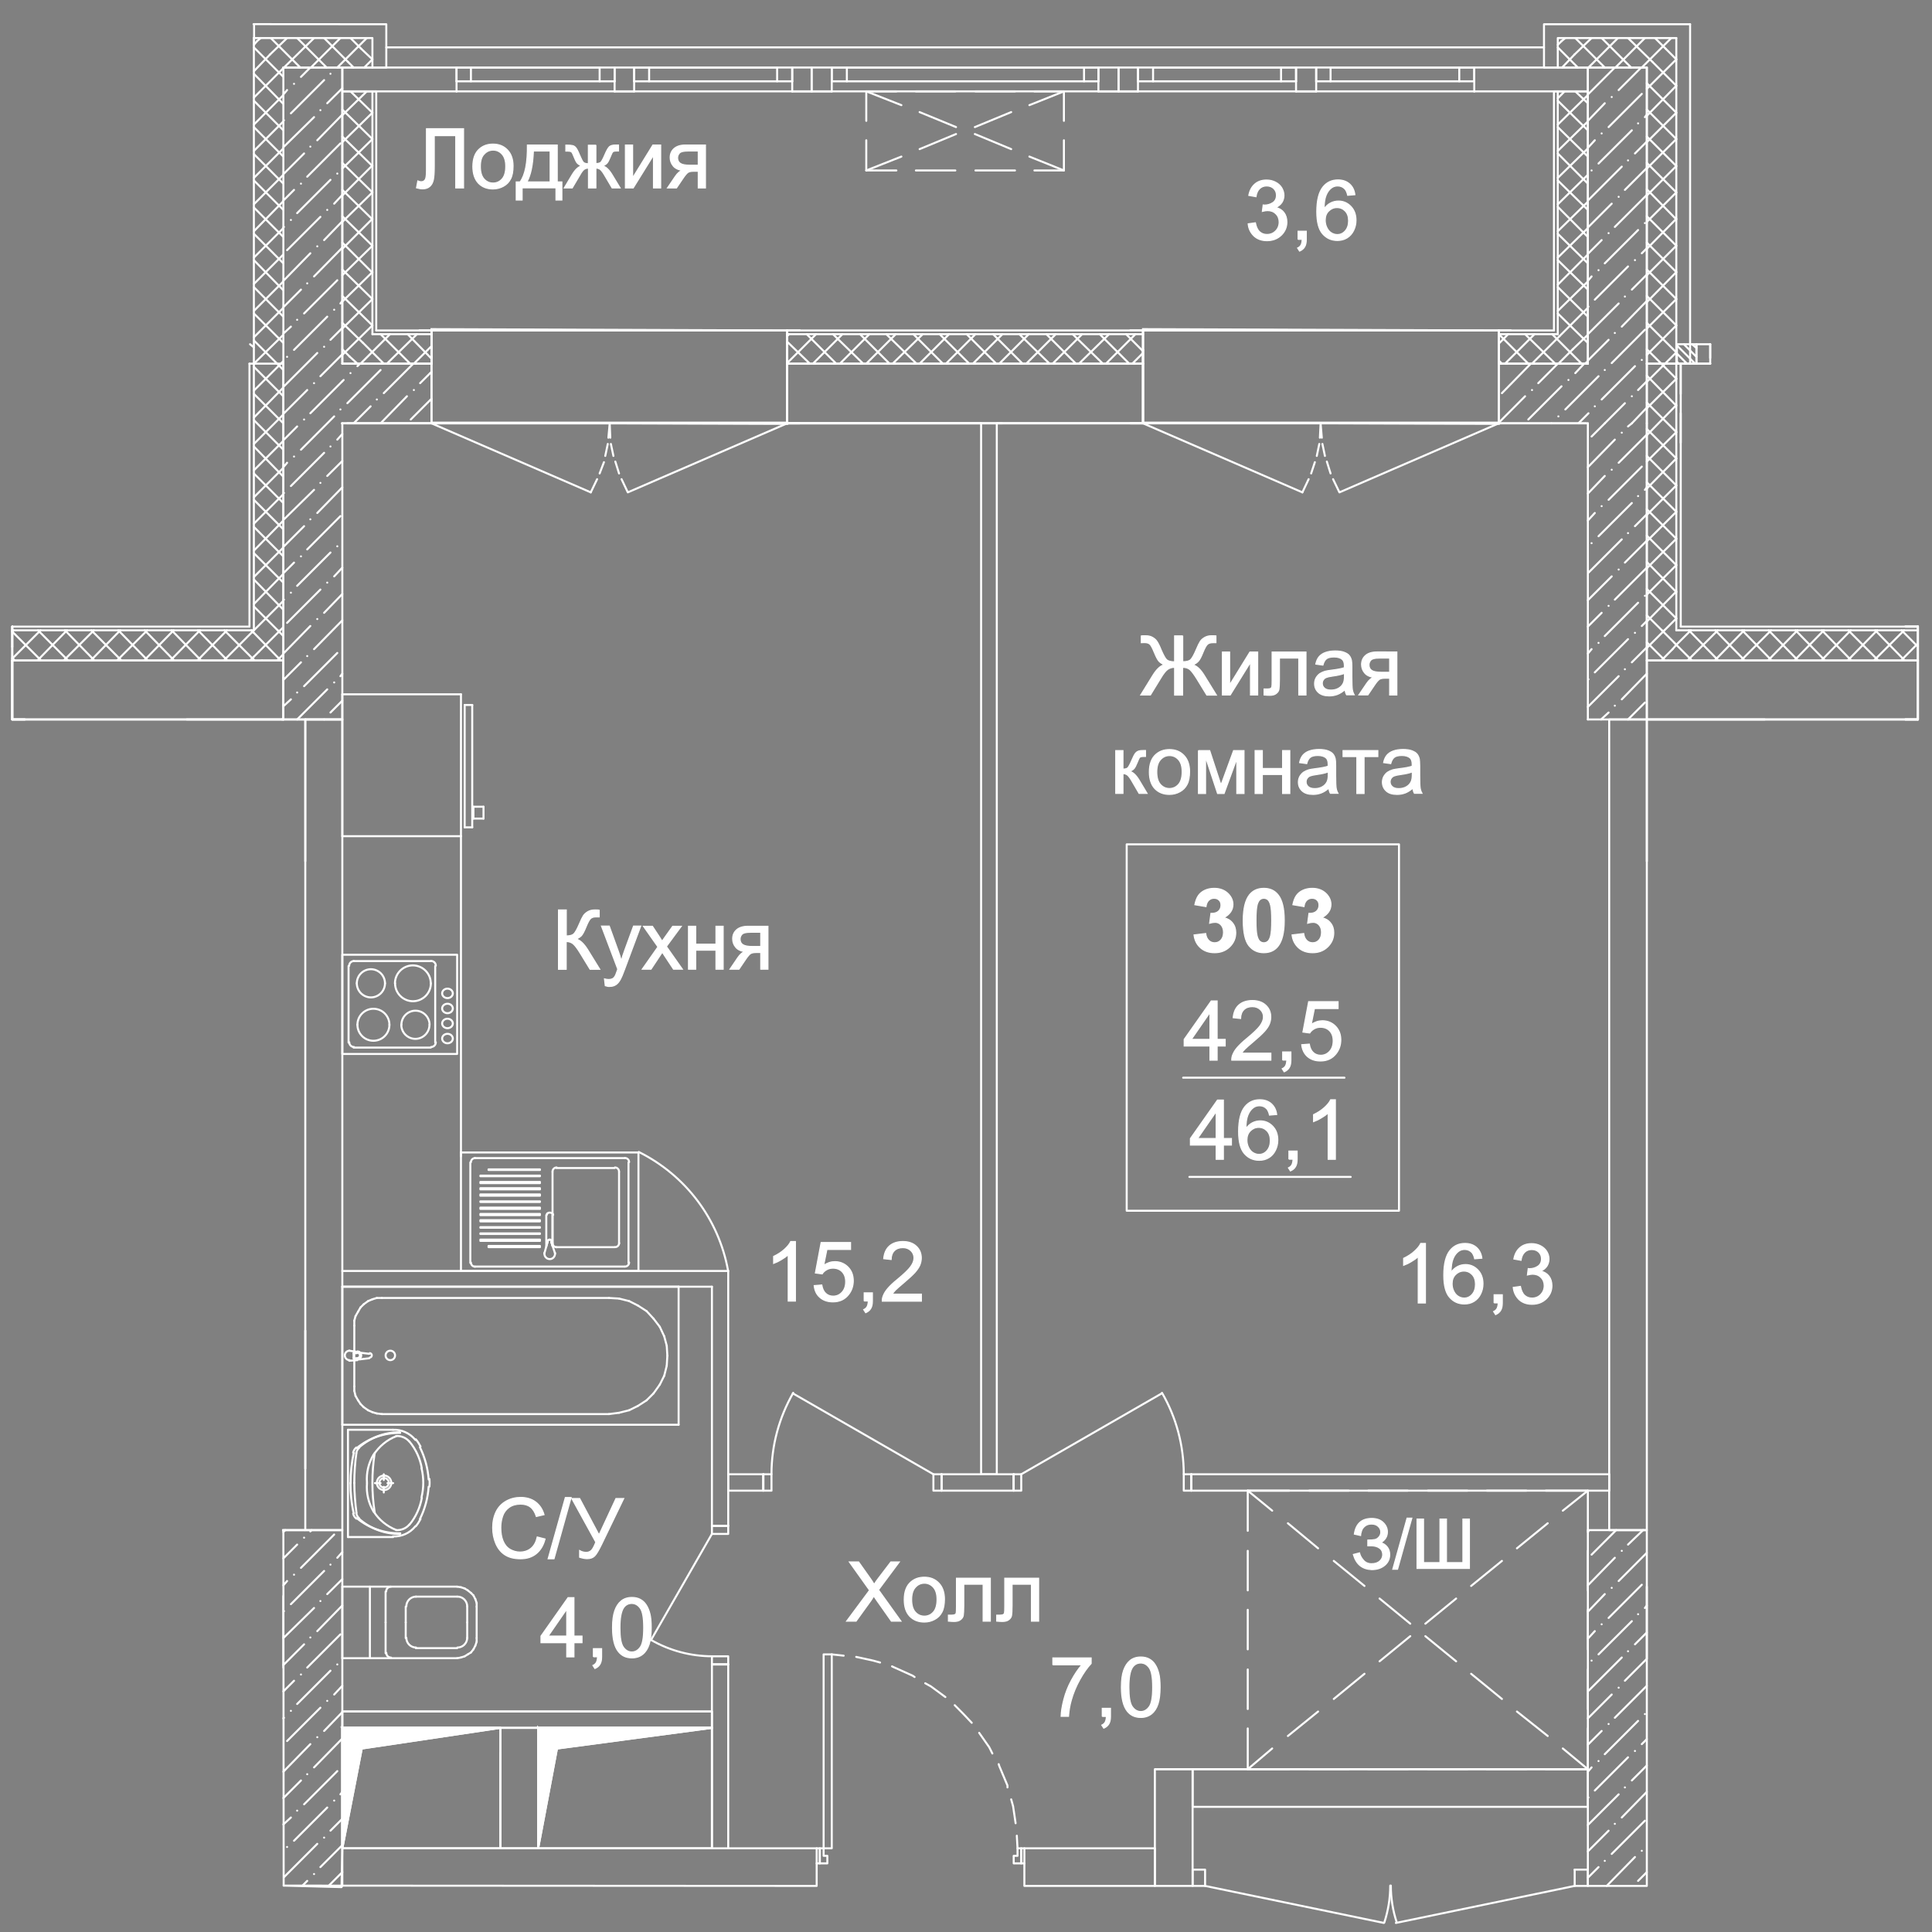 <?xml version="1.0" encoding="utf-8"?>
<!-- Generator: Adobe Illustrator 26.0.0, SVG Export Plug-In . SVG Version: 6.00 Build 0)  -->
<svg version="1.1" id="Слой_1" xmlns="http://www.w3.org/2000/svg" xmlns:xlink="http://www.w3.org/1999/xlink" x="0px" y="0px"
	 viewBox="0 0 1920 1920" style="enable-background:new 0 0 1920 1920;" xml:space="preserve">
<rect x="0" y="0" width="1920" height="1920" fill="#808080" stroke="none"/>
<style type="text/css">
	.st0{fill:none;stroke:#FFFFFF;stroke-width:2;stroke-linecap:round;stroke-linejoin:round;stroke-miterlimit:10;}
	.st1{fill:#F9FFB8;stroke:#FFFFFF;stroke-miterlimit:10;}
	.st2{fill:none;stroke:#FFFFFF;stroke-width:2;stroke-linecap:round;stroke-miterlimit:10;}
	.st3{fill:#FFFFFF;stroke:#FFFFFF;stroke-miterlimit:10;}
	.st4{stroke:#FFFFFF;stroke-miterlimit:10;}
	.st5{fill:#FFFFFF;stroke:#FFFFFF;stroke-width:2;stroke-linecap:round;stroke-linejoin:round;stroke-miterlimit:10;}
</style>
<line class="st0" x1="340.2" y1="696.3" x2="328.4" y2="708.1"/>
<line class="st0" x1="322.1" y1="715" x2="322.1" y2="715"/>
<line class="st0" x1="340.2" y1="669.5" x2="338.3" y2="672"/>
<line class="st0" x1="332.1" y1="678.2" x2="332.1" y2="678.2"/>
<line class="st0" x1="325.2" y1="685.1" x2="295.3" y2="715"/>
<line class="st0" x1="335.2" y1="648.9" x2="302.2" y2="681.9"/>
<line class="st0" x1="295.3" y1="688.2" x2="295.3" y2="688.2"/>
<line class="st0" x1="289.1" y1="695" x2="281.6" y2="701.9"/>
<line class="st0" x1="340.2" y1="616.5" x2="312.1" y2="645.1"/>
<line class="st0" x1="305.3" y1="652" x2="305.3" y2="652"/>
<line class="st0" x1="299.1" y1="658.2" x2="281.6" y2="675.7"/>
<line class="st0" x1="340.2" y1="590.3" x2="322.1" y2="609"/>
<line class="st0" x1="315.3" y1="615.2" x2="315.3" y2="615.2"/>
<line class="st0" x1="308.4" y1="622.1" x2="281.6" y2="649.5"/>
<line class="st0" x1="340.2" y1="564.1" x2="332.1" y2="572.8"/>
<line class="st0" x1="325.2" y1="579" x2="325.2" y2="579"/>
<line class="st0" x1="318.4" y1="585.9" x2="285.3" y2="619"/>
<line class="st0" x1="335.2" y1="542.9" x2="335.2" y2="542.9"/>
<line class="st0" x1="328.4" y1="549.1" x2="295.3" y2="582.2"/>
<line class="st0" x1="289.1" y1="589" x2="289.1" y2="589"/>
<line class="st0" x1="282.2" y1="595.9" x2="281.6" y2="596.5"/>
<line class="st0" x1="338.3" y1="512.9" x2="305.3" y2="546"/>
<line class="st0" x1="299.1" y1="552.9" x2="299.1" y2="552.9"/>
<line class="st0" x1="292.2" y1="559.1" x2="281.6" y2="569.7"/>
<line class="st0" x1="340.2" y1="484.3" x2="315.3" y2="509.8"/>
<line class="st0" x1="308.4" y1="516.1" x2="308.4" y2="516.1"/>
<line class="st0" x1="302.2" y1="522.9" x2="281.6" y2="543.5"/>
<line class="st0" x1="340.2" y1="458.1" x2="325.2" y2="473"/>
<line class="st0" x1="318.4" y1="479.9" x2="318.4" y2="479.9"/>
<line class="st0" x1="312.1" y1="486.8" x2="281.6" y2="516.7"/>
<line class="st0" x1="340.2" y1="431.3" x2="335.2" y2="436.9"/>
<line class="st0" x1="328.4" y1="443.7" x2="328.4" y2="443.7"/>
<line class="st0" x1="322.1" y1="450" x2="289.1" y2="483"/>
<line class="st0" x1="282.2" y1="489.9" x2="282.2" y2="489.9"/>
<line class="st0" x1="338.3" y1="406.9" x2="338.3" y2="406.9"/>
<line class="st0" x1="332.1" y1="413.8" x2="299.1" y2="446.9"/>
<line class="st0" x1="292.2" y1="453.7" x2="292.2" y2="453.7"/>
<line class="st0" x1="285.3" y1="459.9" x2="281.6" y2="464.3"/>
<line class="st0" x1="340.2" y1="378.9" x2="308.4" y2="410.7"/>
<line class="st0" x1="302.2" y1="416.9" x2="302.2" y2="416.9"/>
<line class="st0" x1="295.3" y1="423.8" x2="281.6" y2="437.5"/>
<line class="st0" x1="340.2" y1="352.1" x2="318.4" y2="373.9"/>
<line class="st0" x1="312.1" y1="380.8" x2="312.1" y2="380.8"/>
<line class="st0" x1="305.3" y1="387.6" x2="281.6" y2="411.3"/>
<line class="st0" x1="340.2" y1="325.9" x2="328.4" y2="337.7"/>
<line class="st0" x1="322.1" y1="344.6" x2="322.1" y2="344.6"/>
<line class="st0" x1="315.3" y1="350.8" x2="282.2" y2="383.9"/>
<line class="st0" x1="340.2" y1="299.1" x2="338.3" y2="301.6"/>
<line class="st0" x1="332.1" y1="307.8" x2="332.1" y2="307.8"/>
<line class="st0" x1="325.2" y1="314.7" x2="292.2" y2="347.7"/>
<line class="st0" x1="285.3" y1="354.6" x2="285.3" y2="354.6"/>
<line class="st0" x1="335.2" y1="278.5" x2="302.2" y2="311.5"/>
<line class="st0" x1="295.3" y1="317.8" x2="295.3" y2="317.8"/>
<line class="st0" x1="289.1" y1="324.6" x2="281.6" y2="331.5"/>
<line class="st0" x1="340.2" y1="246.1" x2="312.1" y2="274.7"/>
<line class="st0" x1="305.3" y1="281.6" x2="305.3" y2="281.6"/>
<line class="st0" x1="299.1" y1="287.8" x2="281.6" y2="305.3"/>
<line class="st0" x1="340.2" y1="219.9" x2="322.1" y2="238.6"/>
<line class="st0" x1="315.3" y1="244.8" x2="315.3" y2="244.8"/>
<line class="st0" x1="308.4" y1="251.7" x2="281.6" y2="279.1"/>
<line class="st0" x1="340.2" y1="193.7" x2="332.1" y2="202.4"/>
<line class="st0" x1="325.2" y1="208.6" x2="325.2" y2="208.6"/>
<line class="st0" x1="318.4" y1="215.5" x2="285.3" y2="248.6"/>
<line class="st0" x1="335.2" y1="172.5" x2="335.2" y2="172.5"/>
<line class="st0" x1="328.4" y1="178.7" x2="295.3" y2="211.8"/>
<line class="st0" x1="289.1" y1="218.6" x2="289.1" y2="218.6"/>
<line class="st0" x1="282.2" y1="225.5" x2="281.6" y2="226.1"/>
<line class="st0" x1="338.3" y1="142.5" x2="305.3" y2="175.6"/>
<line class="st0" x1="299.1" y1="182.5" x2="299.1" y2="182.5"/>
<line class="st0" x1="292.2" y1="188.7" x2="281.6" y2="199.3"/>
<line class="st0" x1="340.2" y1="113.9" x2="315.3" y2="139.4"/>
<line class="st0" x1="308.4" y1="145.7" x2="308.4" y2="145.7"/>
<line class="st0" x1="302.2" y1="152.5" x2="281.6" y2="173.1"/>
<line class="st0" x1="340.2" y1="87.7" x2="325.2" y2="102.6"/>
<line class="st0" x1="318.4" y1="109.5" x2="318.4" y2="109.5"/>
<line class="st0" x1="312.1" y1="116.4" x2="281.6" y2="146.3"/>
<line class="st0" x1="328.4" y1="73.3" x2="328.4" y2="73.3"/>
<line class="st0" x1="322.1" y1="79.6" x2="289.1" y2="112.6"/>
<line class="st0" x1="282.2" y1="119.5" x2="282.2" y2="119.5"/>
<line class="st0" x1="308.4" y1="67.1" x2="299.1" y2="76.4"/>
<line class="st0" x1="292.2" y1="83.3" x2="292.2" y2="83.3"/>
<line class="st0" x1="285.3" y1="89.5" x2="281.6" y2="93.9"/>
<line class="st0" x1="281.6" y1="67.1" x2="281.6" y2="67.1"/>
<line class="st0" x1="252.3" y1="44.6" x2="255.4" y2="40.9"/>
<line class="st0" x1="252.3" y1="70.8" x2="268.5" y2="54"/>
<line class="st0" x1="252.3" y1="97" x2="281.6" y2="67.7"/>
<line class="st0" x1="252.3" y1="123.8" x2="281.6" y2="94.5"/>
<line class="st0" x1="252.3" y1="150" x2="281.6" y2="120.7"/>
<line class="st0" x1="252.3" y1="176.8" x2="281.6" y2="147.5"/>
<line class="st0" x1="252.3" y1="203" x2="281.6" y2="173.7"/>
<line class="st0" x1="252.3" y1="229.8" x2="281.6" y2="199.9"/>
<line class="st0" x1="252.3" y1="256" x2="281.6" y2="226.7"/>
<line class="st0" x1="252.3" y1="282.2" x2="281.6" y2="252.9"/>
<line class="st0" x1="252.3" y1="309" x2="281.6" y2="279.7"/>
<line class="st0" x1="252.3" y1="335.2" x2="281.6" y2="305.9"/>
<line class="st0" x1="252.3" y1="361.4" x2="281.6" y2="332.7"/>
<line class="st0" x1="279.1" y1="361.4" x2="281.6" y2="358.9"/>
<line class="st0" x1="275.4" y1="361.4" x2="252.3" y2="338.3"/>
<line class="st0" x1="281.6" y1="340.8" x2="252.3" y2="311.5"/>
<line class="st0" x1="281.6" y1="314.7" x2="252.3" y2="285.3"/>
<line class="st0" x1="281.6" y1="288.5" x2="252.3" y2="258.5"/>
<line class="st0" x1="281.6" y1="261.7" x2="252.3" y2="232.3"/>
<line class="st0" x1="281.6" y1="235.5" x2="252.3" y2="206.2"/>
<line class="st0" x1="281.6" y1="208.6" x2="252.3" y2="179.3"/>
<line class="st0" x1="281.6" y1="182.5" x2="252.3" y2="153.1"/>
<line class="st0" x1="281.6" y1="155.6" x2="252.3" y2="126.3"/>
<line class="st0" x1="281.6" y1="129.5" x2="252.3" y2="100.1"/>
<line class="st0" x1="281.6" y1="103.3" x2="252.3" y2="73.3"/>
<line class="st0" x1="281.6" y1="76.4" x2="252.3" y2="47.1"/>
<line class="st0" x1="362" y1="67.1" x2="370.1" y2="59"/>
<line class="st0" x1="351.4" y1="67.1" x2="345.8" y2="61.5"/>
<line class="st0" x1="370.1" y1="59" x2="358.9" y2="48.4"/>
<line class="st0" x1="255.4" y1="40.9" x2="259.1" y2="37.8"/>
<line class="st0" x1="268.5" y1="54" x2="285.3" y2="37.8"/>
<line class="st0" x1="282.2" y1="67.1" x2="312.1" y2="37.8"/>
<line class="st0" x1="309" y1="67.1" x2="338.3" y2="37.8"/>
<line class="st0" x1="335.2" y1="67.1" x2="364.5" y2="37.8"/>
<line class="st0" x1="298.4" y1="67.1" x2="269.1" y2="37.8"/>
<line class="st0" x1="324.6" y1="67.1" x2="295.3" y2="37.8"/>
<line class="st0" x1="345.8" y1="61.5" x2="322.1" y2="37.8"/>
<line class="st0" x1="358.9" y1="48.4" x2="348.3" y2="37.8"/>
<line class="st0" x1="340.2" y1="114.5" x2="364.5" y2="90.8"/>
<line class="st0" x1="340.2" y1="141.3" x2="370.1" y2="112"/>
<line class="st0" x1="340.2" y1="167.5" x2="370.1" y2="138.2"/>
<line class="st0" x1="340.2" y1="194.3" x2="370.1" y2="164.4"/>
<line class="st0" x1="340.2" y1="220.5" x2="370.1" y2="191.2"/>
<line class="st0" x1="340.2" y1="247.3" x2="370.1" y2="217.4"/>
<line class="st0" x1="340.2" y1="273.5" x2="370.1" y2="244.2"/>
<line class="st0" x1="340.2" y1="299.7" x2="370.1" y2="270.4"/>
<line class="st0" x1="340.2" y1="326.5" x2="370.1" y2="297.2"/>
<line class="st0" x1="340.2" y1="352.7" x2="370.1" y2="323.4"/>
<line class="st0" x1="347.7" y1="354.6" x2="340.2" y2="347.1"/>
<line class="st0" x1="360.8" y1="340.8" x2="340.2" y2="320.9"/>
<line class="st0" x1="370.1" y1="323.4" x2="340.2" y2="294.1"/>
<line class="st0" x1="370.1" y1="297.2" x2="340.2" y2="267.9"/>
<line class="st0" x1="370.1" y1="271" x2="340.2" y2="241.1"/>
<line class="st0" x1="370.1" y1="244.2" x2="340.2" y2="214.9"/>
<line class="st0" x1="370.1" y1="218" x2="340.2" y2="188.7"/>
<line class="st0" x1="370.1" y1="191.2" x2="340.2" y2="161.9"/>
<line class="st0" x1="370.1" y1="165" x2="340.2" y2="135.7"/>
<line class="st0" x1="370.1" y1="138.2" x2="340.2" y2="108.9"/>
<line class="st0" x1="370.1" y1="112" x2="348.3" y2="90.8"/>
<line class="st0" x1="1631.6" y1="357.7" x2="1631.6" y2="357.7"/>
<line class="st0" x1="1634.7" y1="327.7" x2="1601.7" y2="360.8"/>
<line class="st0" x1="1636.6" y1="299.1" x2="1611.7" y2="324.6"/>
<line class="st0" x1="1604.8" y1="330.9" x2="1604.8" y2="330.9"/>
<line class="st0" x1="1598.6" y1="337.7" x2="1578" y2="358.3"/>
<line class="st0" x1="1636.6" y1="272.9" x2="1621.7" y2="287.8"/>
<line class="st0" x1="1614.8" y1="294.7" x2="1614.8" y2="294.7"/>
<line class="st0" x1="1608.6" y1="301.6" x2="1578" y2="332.1"/>
<line class="st0" x1="1636.6" y1="246.7" x2="1631.6" y2="251.7"/>
<line class="st0" x1="1624.8" y1="258.5" x2="1624.8" y2="258.5"/>
<line class="st0" x1="1617.9" y1="264.8" x2="1584.9" y2="297.8"/>
<line class="st0" x1="1578.6" y1="304.7" x2="1578.6" y2="304.7"/>
<line class="st0" x1="1634.7" y1="221.7" x2="1634.7" y2="221.7"/>
<line class="st0" x1="1627.9" y1="228.6" x2="1594.8" y2="261.7"/>
<line class="st0" x1="1588.6" y1="268.5" x2="1588.6" y2="268.5"/>
<line class="st0" x1="1581.7" y1="274.7" x2="1578" y2="279.1"/>
<line class="st0" x1="1636.6" y1="193.7" x2="1604.8" y2="225.5"/>
<line class="st0" x1="1598.6" y1="231.7" x2="1598.6" y2="231.7"/>
<line class="st0" x1="1591.7" y1="238.6" x2="1578" y2="252.3"/>
<line class="st0" x1="1636.6" y1="166.9" x2="1614.8" y2="188.7"/>
<line class="st0" x1="1608.6" y1="195.6" x2="1608.6" y2="195.6"/>
<line class="st0" x1="1601.7" y1="202.4" x2="1578" y2="226.1"/>
<line class="st0" x1="1636.6" y1="140.7" x2="1624.8" y2="152.5"/>
<line class="st0" x1="1617.9" y1="159.4" x2="1617.9" y2="159.4"/>
<line class="st0" x1="1611.7" y1="165.6" x2="1578.6" y2="198.7"/>
<line class="st0" x1="1636.6" y1="113.9" x2="1634.7" y2="116.4"/>
<line class="st0" x1="1627.9" y1="122.6" x2="1627.9" y2="122.6"/>
<line class="st0" x1="1621.7" y1="129.5" x2="1588.6" y2="162.5"/>
<line class="st0" x1="1581.7" y1="169.4" x2="1581.7" y2="169.4"/>
<line class="st0" x1="1631.6" y1="93.3" x2="1598.6" y2="126.3"/>
<line class="st0" x1="1591.7" y1="132.6" x2="1591.7" y2="132.6"/>
<line class="st0" x1="1584.9" y1="139.4" x2="1578" y2="146.9"/>
<line class="st0" x1="1631" y1="67.1" x2="1608.6" y2="89.5"/>
<line class="st0" x1="1601.7" y1="96.4" x2="1601.7" y2="96.4"/>
<line class="st0" x1="1594.8" y1="102.6" x2="1578" y2="120.1"/>
<line class="st0" x1="1604.8" y1="67.1" x2="1578" y2="93.9"/>
<line class="st0" x1="1634.7" y1="698.2" x2="1617.9" y2="715"/>
<line class="st0" x1="1636.6" y1="669.5" x2="1611.7" y2="695"/>
<line class="st0" x1="1604.8" y1="701.3" x2="1604.8" y2="701.3"/>
<line class="st0" x1="1598.6" y1="708.1" x2="1591.1" y2="715"/>
<line class="st0" x1="1636.6" y1="643.3" x2="1621.7" y2="658.2"/>
<line class="st0" x1="1614.8" y1="665.1" x2="1614.8" y2="665.1"/>
<line class="st0" x1="1608.6" y1="672" x2="1578" y2="702.5"/>
<line class="st0" x1="1636.6" y1="617.1" x2="1631.6" y2="622.1"/>
<line class="st0" x1="1624.8" y1="628.9" x2="1624.8" y2="628.9"/>
<line class="st0" x1="1617.9" y1="635.2" x2="1584.9" y2="668.2"/>
<line class="st0" x1="1578.6" y1="675.1" x2="1578.6" y2="675.1"/>
<line class="st0" x1="1634.7" y1="592.1" x2="1634.7" y2="592.1"/>
<line class="st0" x1="1627.9" y1="599" x2="1594.8" y2="632.1"/>
<line class="st0" x1="1588.6" y1="638.9" x2="1588.6" y2="638.9"/>
<line class="st0" x1="1581.7" y1="645.1" x2="1578" y2="649.5"/>
<line class="st0" x1="1636.6" y1="564.1" x2="1604.8" y2="595.9"/>
<line class="st0" x1="1598.6" y1="602.1" x2="1598.6" y2="602.1"/>
<line class="st0" x1="1591.7" y1="609" x2="1578" y2="622.7"/>
<line class="st0" x1="1636.6" y1="537.3" x2="1614.8" y2="559.1"/>
<line class="st0" x1="1608.6" y1="566" x2="1608.6" y2="566"/>
<line class="st0" x1="1601.7" y1="572.8" x2="1578" y2="596.5"/>
<line class="st0" x1="1636.6" y1="511.1" x2="1624.8" y2="522.9"/>
<line class="st0" x1="1617.9" y1="529.8" x2="1617.9" y2="529.8"/>
<line class="st0" x1="1611.7" y1="536" x2="1578.6" y2="569.1"/>
<line class="st0" x1="1636.6" y1="484.3" x2="1634.7" y2="486.8"/>
<line class="st0" x1="1627.9" y1="493" x2="1627.9" y2="493"/>
<line class="st0" x1="1621.7" y1="499.9" x2="1588.6" y2="532.9"/>
<line class="st0" x1="1581.7" y1="539.8" x2="1581.7" y2="539.8"/>
<line class="st0" x1="1631.6" y1="463.7" x2="1598.6" y2="496.7"/>
<line class="st0" x1="1591.7" y1="503" x2="1591.7" y2="503"/>
<line class="st0" x1="1584.9" y1="509.8" x2="1578" y2="517.3"/>
<line class="st0" x1="1636.6" y1="431.9" x2="1608.6" y2="459.9"/>
<line class="st0" x1="1601.7" y1="466.8" x2="1601.7" y2="466.8"/>
<line class="st0" x1="1594.8" y1="473" x2="1578" y2="490.5"/>
<line class="st0" x1="1621.7" y1="420.7" x2="1617.9" y2="423.8"/>
<line class="st0" x1="1611.7" y1="430" x2="1611.7" y2="430"/>
<line class="st0" x1="1604.8" y1="436.9" x2="1578" y2="464.3"/>
<line class="st0" x1="1594.8" y1="420.7" x2="1581.7" y2="433.8"/>
<line class="st0" x1="1636.6" y1="88.3" x2="1665.9" y2="59"/>
<line class="st0" x1="1636.6" y1="115.1" x2="1665.9" y2="85.2"/>
<line class="st0" x1="1636.6" y1="141.3" x2="1665.9" y2="112"/>
<line class="st0" x1="1636.6" y1="167.5" x2="1665.9" y2="138.2"/>
<line class="st0" x1="1636.6" y1="194.3" x2="1665.9" y2="165"/>
<line class="st0" x1="1636.6" y1="220.5" x2="1665.9" y2="191.2"/>
<line class="st0" x1="1636.6" y1="247.3" x2="1665.9" y2="217.4"/>
<line class="st0" x1="1636.6" y1="273.5" x2="1665.9" y2="244.2"/>
<line class="st0" x1="1636.6" y1="300.3" x2="1665.9" y2="270.4"/>
<line class="st0" x1="1636.6" y1="326.5" x2="1665.9" y2="297.2"/>
<line class="st0" x1="1636.6" y1="352.7" x2="1665.9" y2="323.4"/>
<line class="st0" x1="1654.7" y1="361.4" x2="1665.9" y2="350.2"/>
<line class="st0" x1="1651" y1="361.4" x2="1636.6" y2="347.1"/>
<line class="st0" x1="1665.9" y1="350.2" x2="1636.6" y2="320.9"/>
<line class="st0" x1="1665.9" y1="323.4" x2="1636.6" y2="294.1"/>
<line class="st0" x1="1665.9" y1="297.2" x2="1636.6" y2="267.9"/>
<line class="st0" x1="1665.9" y1="270.4" x2="1636.6" y2="241.1"/>
<line class="st0" x1="1665.9" y1="244.2" x2="1636.6" y2="214.9"/>
<line class="st0" x1="1665.9" y1="218" x2="1636.6" y2="188.1"/>
<line class="st0" x1="1665.9" y1="191.2" x2="1636.6" y2="161.9"/>
<line class="st0" x1="1665.9" y1="165" x2="1636.6" y2="135.7"/>
<line class="st0" x1="1665.9" y1="138.2" x2="1636.6" y2="108.9"/>
<line class="st0" x1="1665.9" y1="112" x2="1636.6" y2="82.7"/>
<line class="st0" x1="1665.9" y1="85.2" x2="1642.2" y2="61.5"/>
<line class="st0" x1="1665.9" y1="59" x2="1655.3" y2="48.4"/>
<line class="st0" x1="1548.1" y1="44.6" x2="1551.8" y2="40.9"/>
<line class="st0" x1="1552.4" y1="67.1" x2="1564.9" y2="54"/>
<line class="st0" x1="1568" y1="67.1" x2="1548.1" y2="47.1"/>
<line class="st0" x1="1551.8" y1="40.9" x2="1555.6" y2="37.8"/>
<line class="st0" x1="1564.9" y1="54" x2="1581.7" y2="37.8"/>
<line class="st0" x1="1578.6" y1="67.1" x2="1607.9" y2="37.8"/>
<line class="st0" x1="1605.4" y1="67.1" x2="1634.7" y2="37.8"/>
<line class="st0" x1="1631.6" y1="67.1" x2="1660.9" y2="37.8"/>
<line class="st0" x1="1594.8" y1="67.1" x2="1565.5" y2="37.8"/>
<line class="st0" x1="1621" y1="67.1" x2="1591.7" y2="37.8"/>
<line class="st0" x1="1642.2" y1="61.5" x2="1617.9" y2="37.8"/>
<line class="st0" x1="1655.3" y1="48.4" x2="1644.7" y2="37.8"/>
<line class="st0" x1="1548.1" y1="97.7" x2="1554.9" y2="90.8"/>
<line class="st0" x1="1548.1" y1="123.8" x2="1578" y2="94.5"/>
<line class="st0" x1="1548.1" y1="150" x2="1578" y2="120.7"/>
<line class="st0" x1="1548.1" y1="176.8" x2="1578" y2="147.5"/>
<line class="st0" x1="1548.1" y1="203" x2="1578" y2="173.7"/>
<line class="st0" x1="1548.1" y1="229.8" x2="1578" y2="200.5"/>
<line class="st0" x1="1548.1" y1="256" x2="1578" y2="226.7"/>
<line class="st0" x1="1548.1" y1="282.9" x2="1578" y2="252.9"/>
<line class="st0" x1="1548.1" y1="309" x2="1578" y2="279.7"/>
<line class="st0" x1="1549.9" y1="334" x2="1578" y2="305.9"/>
<line class="st0" x1="1563" y1="347.1" x2="1578" y2="332.7"/>
<line class="st0" x1="1576.8" y1="360.2" x2="1578" y2="358.9"/>
<line class="st0" x1="1578" y1="340.8" x2="1548.1" y2="311.5"/>
<line class="st0" x1="1578" y1="314.7" x2="1548.1" y2="285.3"/>
<line class="st0" x1="1578" y1="287.8" x2="1548.1" y2="258.5"/>
<line class="st0" x1="1578" y1="261.7" x2="1548.1" y2="232.3"/>
<line class="st0" x1="1578" y1="235.5" x2="1548.1" y2="205.5"/>
<line class="st0" x1="1578" y1="208.6" x2="1548.1" y2="179.3"/>
<line class="st0" x1="1578" y1="182.5" x2="1548.1" y2="152.5"/>
<line class="st0" x1="1578" y1="155.6" x2="1548.1" y2="126.3"/>
<line class="st0" x1="1578" y1="129.5" x2="1548.1" y2="100.1"/>
<line class="st0" x1="1578" y1="102.6" x2="1565.5" y2="90.8"/>
<line class="st0" x1="250.4" y1="628.3" x2="251.7" y2="626.4"/>
<line class="st0" x1="252.3" y1="628.9" x2="249.8" y2="626.4"/>
<line class="st0" x1="252.3" y1="362" x2="252.3" y2="361.4"/>
<line class="st0" x1="252.3" y1="388.2" x2="279.1" y2="361.4"/>
<line class="st0" x1="252.3" y1="415" x2="281.6" y2="385.1"/>
<line class="st0" x1="252.3" y1="441.2" x2="281.6" y2="411.9"/>
<line class="st0" x1="252.3" y1="467.4" x2="281.6" y2="438.1"/>
<line class="st0" x1="252.3" y1="494.2" x2="281.6" y2="464.9"/>
<line class="st0" x1="252.3" y1="520.4" x2="281.6" y2="491.1"/>
<line class="st0" x1="252.3" y1="547.2" x2="281.6" y2="517.3"/>
<line class="st0" x1="252.3" y1="573.4" x2="281.6" y2="544.1"/>
<line class="st0" x1="252.3" y1="600.3" x2="281.6" y2="570.3"/>
<line class="st0" x1="252.3" y1="626.4" x2="281.6" y2="597.1"/>
<line class="st0" x1="278.5" y1="626.4" x2="281.6" y2="623.3"/>
<line class="st0" x1="276" y1="626.4" x2="252.3" y2="602.7"/>
<line class="st0" x1="281.6" y1="605.9" x2="252.3" y2="575.9"/>
<line class="st0" x1="281.6" y1="579" x2="252.3" y2="549.7"/>
<line class="st0" x1="281.6" y1="552.9" x2="252.3" y2="523.6"/>
<line class="st0" x1="281.6" y1="526" x2="252.3" y2="496.7"/>
<line class="st0" x1="281.6" y1="499.9" x2="252.3" y2="470.5"/>
<line class="st0" x1="281.6" y1="473.7" x2="252.3" y2="443.7"/>
<line class="st0" x1="281.6" y1="446.9" x2="252.3" y2="417.5"/>
<line class="st0" x1="281.6" y1="420.7" x2="252.3" y2="391.4"/>
<line class="st0" x1="281.6" y1="393.8" x2="252.3" y2="364.5"/>
<line class="st0" x1="281.6" y1="367.7" x2="275.4" y2="361.4"/>
<line class="st0" x1="257.3" y1="647.6" x2="278.5" y2="626.4"/>
<line class="st0" x1="275.4" y1="656.4" x2="281.6" y2="650.1"/>
<line class="st0" x1="279.1" y1="656.4" x2="252.3" y2="628.9"/>
<line class="st0" x1="281.6" y1="632.1" x2="276" y2="626.4"/>
<line class="st0" x1="1636.6" y1="643.9" x2="1654.1" y2="626.4"/>
<line class="st0" x1="1651" y1="656.4" x2="1662.2" y2="645.1"/>
<line class="st0" x1="1654.7" y1="656.4" x2="1636.6" y2="638.3"/>
<line class="st0" x1="1664.1" y1="638.9" x2="1651.6" y2="626.4"/>
<line class="st0" x1="1636.6" y1="379.5" x2="1654.7" y2="361.4"/>
<line class="st0" x1="1636.6" y1="405.7" x2="1665.9" y2="376.4"/>
<line class="st0" x1="1636.6" y1="432.5" x2="1665.9" y2="402.6"/>
<line class="st0" x1="1636.6" y1="458.7" x2="1665.9" y2="429.4"/>
<line class="st0" x1="1636.6" y1="485.5" x2="1665.9" y2="455.6"/>
<line class="st0" x1="1636.6" y1="511.7" x2="1665.9" y2="482.4"/>
<line class="st0" x1="1636.6" y1="537.9" x2="1665.9" y2="508.6"/>
<line class="st0" x1="1636.6" y1="564.7" x2="1665.9" y2="535.4"/>
<line class="st0" x1="1636.6" y1="590.9" x2="1665.9" y2="561.6"/>
<line class="st0" x1="1636.6" y1="617.7" x2="1665.9" y2="587.8"/>
<line class="st0" x1="1654.1" y1="626.4" x2="1665.9" y2="614.6"/>
<line class="st0" x1="1651.6" y1="626.4" x2="1636.6" y2="611.5"/>
<line class="st0" x1="1665.9" y1="614.6" x2="1636.6" y2="585.3"/>
<line class="st0" x1="1665.9" y1="588.4" x2="1636.6" y2="558.5"/>
<line class="st0" x1="1665.9" y1="561.6" x2="1636.6" y2="532.3"/>
<line class="st0" x1="1665.9" y1="535.4" x2="1636.6" y2="506.1"/>
<line class="st0" x1="1665.9" y1="508.6" x2="1636.6" y2="479.3"/>
<line class="st0" x1="1665.9" y1="482.4" x2="1636.6" y2="453.1"/>
<line class="st0" x1="1665.9" y1="455.6" x2="1636.6" y2="426.3"/>
<line class="st0" x1="1665.9" y1="429.4" x2="1636.6" y2="400.1"/>
<line class="st0" x1="1665.9" y1="403.2" x2="1636.6" y2="373.3"/>
<line class="st0" x1="1665.9" y1="376.4" x2="1651" y2="361.4"/>
<line class="st0" x1="358.3" y1="361.4" x2="387.6" y2="332.1"/>
<line class="st0" x1="384.5" y1="361.4" x2="414.4" y2="332.1"/>
<line class="st0" x1="411.3" y1="361.4" x2="428.8" y2="344"/>
<line class="st0" x1="355.2" y1="361.4" x2="347.7" y2="354.6"/>
<line class="st0" x1="381.4" y1="361.4" x2="360.8" y2="340.8"/>
<line class="st0" x1="407.6" y1="361.4" x2="378.2" y2="332.1"/>
<line class="st0" x1="428.8" y1="356.4" x2="405.1" y2="332.1"/>
<line class="st0" x1="428.8" y1="396.3" x2="408.2" y2="416.9"/>
<line class="st0" x1="428.8" y1="369.5" x2="417.5" y2="380.8"/>
<line class="st0" x1="411.3" y1="387.6" x2="411.3" y2="387.6"/>
<line class="st0" x1="404.4" y1="393.8" x2="378.2" y2="420.7"/>
<line class="st0" x1="410.7" y1="361.4" x2="381.4" y2="390.7"/>
<line class="st0" x1="374.5" y1="397" x2="374.5" y2="397"/>
<line class="st0" x1="368.3" y1="403.8" x2="351.4" y2="420.7"/>
<line class="st0" x1="378.2" y1="367.7" x2="345.2" y2="400.7"/>
<line class="st0" x1="357.7" y1="361.4" x2="355.2" y2="363.9"/>
<line class="st0" x1="348.3" y1="370.8" x2="348.3" y2="370.8"/>
<line class="st0" x1="341.5" y1="377.6" x2="340.2" y2="378.9"/>
<line class="st0" x1="1489.5" y1="341.5" x2="1498.8" y2="332.1"/>
<line class="st0" x1="1495.7" y1="361.4" x2="1525" y2="332.1"/>
<line class="st0" x1="1522.5" y1="361.4" x2="1549.9" y2="334"/>
<line class="st0" x1="1548.7" y1="361.4" x2="1563" y2="347.1"/>
<line class="st0" x1="1574.9" y1="361.4" x2="1576.8" y2="360.2"/>
<line class="st0" x1="1492.6" y1="361.4" x2="1489.5" y2="358.3"/>
<line class="st0" x1="1518.8" y1="361.4" x2="1489.5" y2="332.1"/>
<line class="st0" x1="1545.6" y1="361.4" x2="1515.6" y2="332.1"/>
<line class="st0" x1="1571.8" y1="361.4" x2="1542.5" y2="332.1"/>
<line class="st0" x1="1636.6" y1="405.1" x2="1621.7" y2="420.7"/>
<line class="st0" x1="1636.6" y1="378.9" x2="1627.9" y2="387.6"/>
<line class="st0" x1="1621.7" y1="393.8" x2="1621.7" y2="393.8"/>
<line class="st0" x1="1614.8" y1="400.7" x2="1594.8" y2="420.7"/>
<line class="st0" x1="1624.8" y1="363.9" x2="1591.7" y2="397"/>
<line class="st0" x1="1584.9" y1="403.8" x2="1584.9" y2="403.8"/>
<line class="st0" x1="1578.6" y1="410.7" x2="1568.6" y2="420.7"/>
<line class="st0" x1="1594.8" y1="367.7" x2="1594.8" y2="367.7"/>
<line class="st0" x1="1588.6" y1="373.9" x2="1555.6" y2="406.9"/>
<line class="st0" x1="1548.7" y1="413.8" x2="1548.7" y2="413.8"/>
<line class="st0" x1="1541.8" y1="420.7" x2="1541.8" y2="420.7"/>
<line class="st0" x1="1574.3" y1="361.4" x2="1565.5" y2="370.8"/>
<line class="st0" x1="1558.7" y1="377.6" x2="1558.7" y2="377.6"/>
<line class="st0" x1="1551.8" y1="383.9" x2="1518.8" y2="416.9"/>
<line class="st0" x1="1548.1" y1="361.4" x2="1528.7" y2="380.8"/>
<line class="st0" x1="1522.5" y1="387.6" x2="1522.5" y2="387.6"/>
<line class="st0" x1="1515.6" y1="393.8" x2="1489.5" y2="420"/>
<line class="st0" x1="1521.3" y1="361.4" x2="1492.6" y2="390.7"/>
<line class="st0" x1="782.3" y1="334" x2="784.2" y2="332.1"/>
<line class="st0" x1="782.3" y1="360.8" x2="811" y2="332.1"/>
<line class="st0" x1="807.9" y1="361.4" x2="837.2" y2="332.1"/>
<line class="st0" x1="834.7" y1="361.4" x2="864" y2="332.1"/>
<line class="st0" x1="860.9" y1="361.4" x2="890.2" y2="332.1"/>
<line class="st0" x1="887.1" y1="361.4" x2="917" y2="332.1"/>
<line class="st0" x1="913.9" y1="361.4" x2="943.2" y2="332.1"/>
<line class="st0" x1="940.1" y1="361.4" x2="969.4" y2="332.1"/>
<line class="st0" x1="966.9" y1="361.4" x2="996.2" y2="332.1"/>
<line class="st0" x1="993.1" y1="361.4" x2="1022.4" y2="332.1"/>
<line class="st0" x1="1019.9" y1="361.4" x2="1049.2" y2="332.1"/>
<line class="st0" x1="1046.1" y1="361.4" x2="1075.4" y2="332.1"/>
<line class="st0" x1="1072.3" y1="361.4" x2="1102.2" y2="332.1"/>
<line class="st0" x1="1099.1" y1="361.4" x2="1128.4" y2="332.1"/>
<line class="st0" x1="1125.3" y1="361.4" x2="1135.9" y2="350.8"/>
<line class="st0" x1="804.8" y1="361.4" x2="782.3" y2="339.6"/>
<line class="st0" x1="831" y1="361.4" x2="801.7" y2="332.1"/>
<line class="st0" x1="857.8" y1="361.4" x2="827.8" y2="332.1"/>
<line class="st0" x1="884" y1="361.4" x2="854.7" y2="332.1"/>
<line class="st0" x1="910.8" y1="361.4" x2="880.8" y2="332.1"/>
<line class="st0" x1="937" y1="361.4" x2="907.7" y2="332.1"/>
<line class="st0" x1="963.2" y1="361.4" x2="933.8" y2="332.1"/>
<line class="st0" x1="990" y1="361.4" x2="960.7" y2="332.1"/>
<line class="st0" x1="1016.2" y1="361.4" x2="986.9" y2="332.1"/>
<line class="st0" x1="1043" y1="361.4" x2="1013" y2="332.1"/>
<line class="st0" x1="1069.2" y1="361.4" x2="1039.9" y2="332.1"/>
<line class="st0" x1="1096" y1="361.4" x2="1066" y2="332.1"/>
<line class="st0" x1="1122.2" y1="361.4" x2="1092.9" y2="332.1"/>
<line class="st0" x1="1135.9" y1="349" x2="1119.1" y2="332.1"/>
<line class="st0" x1="252.3" y1="652.6" x2="257.3" y2="647.6"/>
<line class="st0" x1="252.9" y1="656.4" x2="252.3" y2="655.7"/>
<line class="st0" x1="12.2" y1="627.7" x2="13.5" y2="626.4"/>
<line class="st0" x1="12.2" y1="654.5" x2="40.3" y2="626.4"/>
<line class="st0" x1="37.2" y1="656.4" x2="66.5" y2="626.4"/>
<line class="st0" x1="63.3" y1="656.4" x2="93.3" y2="626.4"/>
<line class="st0" x1="90.2" y1="656.4" x2="119.5" y2="626.4"/>
<line class="st0" x1="116.3" y1="656.4" x2="146.3" y2="626.4"/>
<line class="st0" x1="143.2" y1="656.4" x2="172.5" y2="626.4"/>
<line class="st0" x1="169.3" y1="656.4" x2="198.7" y2="626.4"/>
<line class="st0" x1="196.2" y1="656.4" x2="225.5" y2="626.4"/>
<line class="st0" x1="222.4" y1="656.4" x2="250.4" y2="628.3"/>
<line class="st0" x1="248.5" y1="656.4" x2="252.3" y2="652.6"/>
<line class="st0" x1="14.7" y1="656.4" x2="12.2" y2="653.9"/>
<line class="st0" x1="40.9" y1="656.4" x2="12.2" y2="627.7"/>
<line class="st0" x1="67.7" y1="656.4" x2="37.8" y2="626.4"/>
<line class="st0" x1="93.9" y1="656.4" x2="64.6" y2="626.4"/>
<line class="st0" x1="120.7" y1="656.4" x2="90.8" y2="626.4"/>
<line class="st0" x1="146.9" y1="656.4" x2="117.6" y2="626.4"/>
<line class="st0" x1="173.1" y1="656.4" x2="143.8" y2="626.4"/>
<line class="st0" x1="199.9" y1="656.4" x2="170.6" y2="626.4"/>
<line class="st0" x1="226.1" y1="656.4" x2="196.8" y2="626.4"/>
<line class="st0" x1="252.3" y1="655.7" x2="223" y2="626.4"/>
<line class="st0" x1="340.2" y1="1860.5" x2="326.5" y2="1874.2"/>
<line class="st0" x1="340.2" y1="1833.7" x2="318.4" y2="1855.5"/>
<line class="st0" x1="312.1" y1="1862.4" x2="312.1" y2="1862.4"/>
<line class="st0" x1="305.3" y1="1869.2" x2="300.3" y2="1874.2"/>
<line class="st0" x1="340.2" y1="1807.5" x2="328.4" y2="1819.3"/>
<line class="st0" x1="322.1" y1="1826.2" x2="322.1" y2="1826.2"/>
<line class="st0" x1="315.3" y1="1832.4" x2="282.2" y2="1865.5"/>
<line class="st0" x1="340.2" y1="1780.7" x2="338.3" y2="1783.2"/>
<line class="st0" x1="332.1" y1="1789.4" x2="332.1" y2="1789.4"/>
<line class="st0" x1="325.2" y1="1796.3" x2="292.2" y2="1829.3"/>
<line class="st0" x1="285.3" y1="1835.5" x2="285.3" y2="1835.5"/>
<line class="st0" x1="335.2" y1="1760.1" x2="302.2" y2="1793.1"/>
<line class="st0" x1="295.3" y1="1799.4" x2="295.3" y2="1799.4"/>
<line class="st0" x1="289.1" y1="1806.2" x2="281.6" y2="1813.1"/>
<line class="st0" x1="340.2" y1="1727.7" x2="312.1" y2="1756.4"/>
<line class="st0" x1="305.3" y1="1763.2" x2="305.3" y2="1763.2"/>
<line class="st0" x1="299.1" y1="1769.4" x2="281.6" y2="1786.9"/>
<line class="st0" x1="340.2" y1="1701.5" x2="322.1" y2="1720.2"/>
<line class="st0" x1="315.3" y1="1726.4" x2="315.3" y2="1726.4"/>
<line class="st0" x1="308.4" y1="1733.3" x2="281.6" y2="1760.7"/>
<line class="st0" x1="340.2" y1="1675.3" x2="332.1" y2="1684"/>
<line class="st0" x1="325.2" y1="1690.3" x2="325.2" y2="1690.3"/>
<line class="st0" x1="318.4" y1="1697.1" x2="285.3" y2="1730.2"/>
<line class="st0" x1="335.2" y1="1654.1" x2="335.2" y2="1654.1"/>
<line class="st0" x1="328.4" y1="1660.3" x2="295.3" y2="1693.4"/>
<line class="st0" x1="289.1" y1="1700.2" x2="289.1" y2="1700.2"/>
<line class="st0" x1="282.2" y1="1707.1" x2="281.6" y2="1707.7"/>
<line class="st0" x1="338.3" y1="1624.2" x2="305.3" y2="1657.2"/>
<line class="st0" x1="299.1" y1="1664.1" x2="299.1" y2="1664.1"/>
<line class="st0" x1="292.2" y1="1670.3" x2="281.6" y2="1680.9"/>
<line class="st0" x1="340.2" y1="1595.5" x2="315.3" y2="1621"/>
<line class="st0" x1="308.4" y1="1627.3" x2="308.4" y2="1627.3"/>
<line class="st0" x1="302.2" y1="1634.1" x2="281.6" y2="1654.7"/>
<line class="st0" x1="340.2" y1="1569.3" x2="325.2" y2="1584.2"/>
<line class="st0" x1="318.4" y1="1591.1" x2="318.4" y2="1591.1"/>
<line class="st0" x1="312.1" y1="1598" x2="281.6" y2="1627.9"/>
<line class="st0" x1="340.2" y1="1542.5" x2="335.2" y2="1548.1"/>
<line class="st0" x1="328.4" y1="1554.9" x2="328.4" y2="1554.9"/>
<line class="st0" x1="322.1" y1="1561.2" x2="289.1" y2="1594.2"/>
<line class="st0" x1="282.2" y1="1601.1" x2="282.2" y2="1601.1"/>
<line class="st0" x1="332.1" y1="1525" x2="299.1" y2="1558.1"/>
<line class="st0" x1="292.2" y1="1564.9" x2="292.2" y2="1564.9"/>
<line class="st0" x1="285.3" y1="1571.2" x2="281.6" y2="1575.5"/>
<line class="st0" x1="309.7" y1="1520.6" x2="308.4" y2="1521.9"/>
<line class="st0" x1="302.2" y1="1528.1" x2="302.2" y2="1528.1"/>
<line class="st0" x1="295.3" y1="1535" x2="281.6" y2="1548.7"/>
<line class="st0" x1="283.5" y1="1520.6" x2="281.6" y2="1522.5"/>
<line class="st0" x1="1636.6" y1="1860.5" x2="1627.9" y2="1869.2"/>
<line class="st0" x1="1631.6" y1="1839.3" x2="1631.6" y2="1839.3"/>
<line class="st0" x1="1624.8" y1="1845.5" x2="1596.7" y2="1874.2"/>
<line class="st0" x1="1634.7" y1="1809.4" x2="1601.7" y2="1842.4"/>
<line class="st0" x1="1594.8" y1="1849.3" x2="1594.8" y2="1849.3"/>
<line class="st0" x1="1588.6" y1="1855.5" x2="1578" y2="1866.1"/>
<line class="st0" x1="1636.6" y1="1780.7" x2="1611.7" y2="1806.2"/>
<line class="st0" x1="1604.8" y1="1812.5" x2="1604.8" y2="1812.5"/>
<line class="st0" x1="1598.6" y1="1819.3" x2="1578" y2="1839.9"/>
<line class="st0" x1="1636.6" y1="1754.5" x2="1621.7" y2="1769.4"/>
<line class="st0" x1="1614.8" y1="1776.3" x2="1614.8" y2="1776.3"/>
<line class="st0" x1="1608.6" y1="1783.2" x2="1578" y2="1813.7"/>
<line class="st0" x1="1636.6" y1="1728.3" x2="1631.6" y2="1733.3"/>
<line class="st0" x1="1624.8" y1="1740.1" x2="1624.8" y2="1740.1"/>
<line class="st0" x1="1617.9" y1="1746.4" x2="1584.9" y2="1779.4"/>
<line class="st0" x1="1578.6" y1="1786.3" x2="1578.6" y2="1786.3"/>
<line class="st0" x1="1634.7" y1="1703.4" x2="1634.7" y2="1703.4"/>
<line class="st0" x1="1627.9" y1="1710.2" x2="1594.8" y2="1743.3"/>
<line class="st0" x1="1588.6" y1="1750.1" x2="1588.6" y2="1750.1"/>
<line class="st0" x1="1581.7" y1="1756.4" x2="1578" y2="1760.7"/>
<line class="st0" x1="1636.6" y1="1675.3" x2="1604.8" y2="1707.1"/>
<line class="st0" x1="1598.6" y1="1713.3" x2="1598.6" y2="1713.3"/>
<line class="st0" x1="1591.7" y1="1720.2" x2="1578" y2="1733.9"/>
<line class="st0" x1="1636.6" y1="1648.5" x2="1614.8" y2="1670.3"/>
<line class="st0" x1="1608.6" y1="1677.2" x2="1608.6" y2="1677.2"/>
<line class="st0" x1="1601.7" y1="1684" x2="1578" y2="1707.7"/>
<line class="st0" x1="1636.6" y1="1622.3" x2="1624.8" y2="1634.1"/>
<line class="st0" x1="1617.9" y1="1641" x2="1617.9" y2="1641"/>
<line class="st0" x1="1611.7" y1="1647.2" x2="1578.6" y2="1680.3"/>
<line class="st0" x1="1636.6" y1="1595.5" x2="1634.7" y2="1598"/>
<line class="st0" x1="1627.9" y1="1604.2" x2="1627.9" y2="1604.2"/>
<line class="st0" x1="1621.7" y1="1611.1" x2="1588.6" y2="1644.1"/>
<line class="st0" x1="1581.7" y1="1650.3" x2="1581.7" y2="1650.3"/>
<line class="st0" x1="1631.6" y1="1574.9" x2="1598.6" y2="1607.9"/>
<line class="st0" x1="1591.7" y1="1614.2" x2="1591.7" y2="1614.2"/>
<line class="st0" x1="1584.9" y1="1621" x2="1578" y2="1628.5"/>
<line class="st0" x1="1636.6" y1="1543.1" x2="1608.6" y2="1571.2"/>
<line class="st0" x1="1601.7" y1="1578" x2="1601.7" y2="1578"/>
<line class="st0" x1="1594.8" y1="1584.2" x2="1578" y2="1601.7"/>
<line class="st0" x1="1632.9" y1="1520.6" x2="1617.9" y2="1535"/>
<line class="st0" x1="1611.7" y1="1541.2" x2="1611.7" y2="1541.2"/>
<line class="st0" x1="1604.8" y1="1548.1" x2="1578" y2="1575.5"/>
<line class="st0" x1="1606.1" y1="1520.6" x2="1581.7" y2="1545"/>
<line class="st0" x1="1578.6" y1="1521.9" x2="1578" y2="1522.5"/>
<line class="st0" x1="1665.9" y1="640.8" x2="1680.3" y2="626.4"/>
<line class="st0" x1="1677.1" y1="656.4" x2="1707.1" y2="626.4"/>
<line class="st0" x1="1704" y1="656.4" x2="1733.3" y2="626.4"/>
<line class="st0" x1="1730.2" y1="656.4" x2="1760.1" y2="626.4"/>
<line class="st0" x1="1757" y1="656.4" x2="1786.3" y2="626.4"/>
<line class="st0" x1="1783.2" y1="656.4" x2="1812.5" y2="626.4"/>
<line class="st0" x1="1810" y1="656.4" x2="1839.3" y2="626.4"/>
<line class="st0" x1="1836.2" y1="656.4" x2="1865.5" y2="626.4"/>
<line class="st0" x1="1862.3" y1="656.4" x2="1892.3" y2="626.4"/>
<line class="st0" x1="1889.2" y1="656.4" x2="1906" y2="639.5"/>
<line class="st0" x1="1681.5" y1="656.4" x2="1665.9" y2="640.8"/>
<line class="st0" x1="1707.7" y1="656.4" x2="1678.4" y2="626.4"/>
<line class="st0" x1="1733.9" y1="656.4" x2="1704.6" y2="626.4"/>
<line class="st0" x1="1760.7" y1="656.4" x2="1731.4" y2="626.4"/>
<line class="st0" x1="1786.9" y1="656.4" x2="1757.6" y2="626.4"/>
<line class="st0" x1="1813.7" y1="656.4" x2="1784.4" y2="626.4"/>
<line class="st0" x1="1839.9" y1="656.4" x2="1810.6" y2="626.4"/>
<line class="st0" x1="1866.7" y1="656.4" x2="1836.8" y2="626.4"/>
<line class="st0" x1="1892.9" y1="656.4" x2="1863.6" y2="626.4"/>
<line class="st0" x1="1906" y1="642.7" x2="1889.8" y2="626.4"/>
<polyline class="st0" points="1662.2,645.1 1665.9,640.8 1664.1,638.9 "/>
<line class="st0" x1="248.5" y1="342.1" x2="252.3" y2="345.2"/>
<line class="st0" x1="1681.5" y1="342.1" x2="1685.9" y2="345.8"/>
<line class="st0" x1="1673.4" y1="342.1" x2="1685.9" y2="354.6"/>
<line class="st0" x1="1666.5" y1="343.3" x2="1684.6" y2="361.4"/>
<line class="st0" x1="1666.5" y1="351.4" x2="1676.5" y2="361.4"/>
<line class="st0" x1="1666.5" y1="359.6" x2="1668.4" y2="361.4"/>
<path class="st1" d="M280.3,715L280.3,715z"/>
<path class="st2" d="M280.3,715L280.3,715z"/>
<path class="st1" d="M280.3,715L280.3,715z"/>
<path class="st2" d="M280.3,715L280.3,715z"/>
<path class="st1" d="M280.3,1520.6h23.1H280.3z"/>
<path class="st2" d="M280.3,1520.6h23.1H280.3z"/>
<path class="st1" d="M990.6,420.7h5.6H990.6z"/>
<path class="st2" d="M990.6,420.7h5.6H990.6z"/>
<path class="st1" d="M975,420.7H344.6H975z"/>
<path class="st2" d="M975,420.7H344.6H975z"/>
<path class="st1" d="M1576.8,420.7H990.6h5.6H1576.8z M1576.8,420.7L1576.8,420.7H990.6H1576.8z"/>
<path class="st2" d="M1576.8,420.7H990.6h5.6H1576.8z M1576.8,420.7L1576.8,420.7H990.6H1576.8z"/>
<path class="st1" d="M344.6,420.7H975H339H344.6z M975,420.7H344.6H975z"/>
<path class="st2" d="M344.6,420.7H975H339H344.6z M975,420.7H344.6H975z"/>
<path class="st2" d="M707.5,1700.9L707.5,1700.9H340.2H707.5z"/>
<path class="st1" d="M1147.7,1758.2H1578H1147.7z"/>
<path class="st2" d="M1147.7,1758.2H1578H1147.7z"/>
<path class="st1" d="M723.7,1836.8L723.7,1836.8z"/>
<path class="st2" d="M723.7,1836.8L723.7,1836.8z"/>
<polygon class="st1" points="428.8,327.1 782.3,328.4 428.8,328.4 "/>
<polygon class="st2" points="428.8,327.1 782.3,328.4 428.8,328.4 "/>
<path class="st2" d="M428.8,420h353.6v1.2L428.8,420z"/>
<polygon class="st1" points="1135.9,327.1 1489.5,328.4 1135.9,328.4 "/>
<polygon class="st2" points="1135.9,327.1 1489.5,328.4 1135.9,328.4 "/>
<path class="st2" d="M1135.9,420h353.6v1.2L1135.9,420z"/>
<line class="st0" x1="303.4" y1="1322.3" x2="303.4" y2="1459.5"/>
<line class="st0" x1="674.4" y1="1415.9" x2="340.2" y2="1415.9"/>
<line class="st0" x1="674.4" y1="1278.7" x2="674.4" y2="1415.9"/>
<line class="st0" x1="605.2" y1="1405.3" x2="379.5" y2="1405.3"/>
<line class="st0" x1="615.2" y1="1404" x2="605.2" y2="1405.3"/>
<line class="st0" x1="625.2" y1="1401.5" x2="615.2" y2="1404"/>
<line class="st0" x1="633.9" y1="1397.2" x2="625.2" y2="1401.5"/>
<line class="st0" x1="642.6" y1="1391.6" x2="633.9" y2="1397.2"/>
<line class="st0" x1="649.5" y1="1384.7" x2="642.6" y2="1391.6"/>
<line class="st0" x1="655.7" y1="1376" x2="649.5" y2="1384.7"/>
<line class="st0" x1="660.1" y1="1367.2" x2="655.7" y2="1376"/>
<line class="st0" x1="662.6" y1="1357.3" x2="660.1" y2="1367.2"/>
<line class="st0" x1="663.2" y1="1347.3" x2="662.6" y2="1357.3"/>
<line class="st0" x1="662.6" y1="1337.3" x2="663.2" y2="1347.3"/>
<line class="st0" x1="660.1" y1="1328" x2="662.6" y2="1337.3"/>
<line class="st0" x1="655.7" y1="1318.6" x2="660.1" y2="1328"/>
<line class="st0" x1="649.5" y1="1310.5" x2="655.7" y2="1318.6"/>
<line class="st0" x1="642.6" y1="1303" x2="649.5" y2="1310.5"/>
<line class="st0" x1="633.9" y1="1297.4" x2="642.6" y2="1303"/>
<line class="st0" x1="625.2" y1="1293" x2="633.9" y2="1297.4"/>
<line class="st0" x1="615.2" y1="1290.5" x2="625.2" y2="1293"/>
<line class="st0" x1="605.2" y1="1289.9" x2="615.2" y2="1290.5"/>
<line class="st0" x1="379.5" y1="1289.9" x2="605.2" y2="1289.9"/>
<line class="st0" x1="374.5" y1="1289.9" x2="379.5" y2="1289.9"/>
<line class="st0" x1="370.1" y1="1291.2" x2="374.5" y2="1289.9"/>
<line class="st0" x1="365.8" y1="1293" x2="370.1" y2="1291.2"/>
<line class="st0" x1="361.4" y1="1296.2" x2="365.8" y2="1293"/>
<line class="st0" x1="358.3" y1="1299.3" x2="361.4" y2="1296.2"/>
<line class="st0" x1="355.8" y1="1303.6" x2="358.3" y2="1299.3"/>
<line class="st0" x1="353.3" y1="1308" x2="355.8" y2="1303.6"/>
<line class="st0" x1="352.1" y1="1312.4" x2="353.3" y2="1308"/>
<line class="st0" x1="352.1" y1="1317.4" x2="352.1" y2="1312.4"/>
<line class="st0" x1="352.1" y1="1377.8" x2="352.1" y2="1317.4"/>
<line class="st0" x1="352.1" y1="1382.2" x2="352.1" y2="1377.8"/>
<line class="st0" x1="353.3" y1="1387.2" x2="352.1" y2="1382.2"/>
<line class="st0" x1="355.8" y1="1391.6" x2="353.3" y2="1387.2"/>
<line class="st0" x1="358.3" y1="1395.3" x2="355.8" y2="1391.6"/>
<line class="st0" x1="361.4" y1="1398.4" x2="358.3" y2="1395.3"/>
<line class="st0" x1="365.8" y1="1401.5" x2="361.4" y2="1398.4"/>
<line class="st0" x1="370.1" y1="1403.4" x2="365.8" y2="1401.5"/>
<line class="st0" x1="374.5" y1="1404.7" x2="370.1" y2="1403.4"/>
<line class="st0" x1="379.5" y1="1405.3" x2="374.5" y2="1404.7"/>
<path class="st0" d="M387.9,1351.7c2.6,0,4.7-2.1,4.7-4.7c0-2.6-2.1-4.7-4.7-4.7c-2.6,0-4.7,2.1-4.7,4.7
	C383.2,1349.6,385.3,1351.7,387.9,1351.7"/>
<line class="st0" x1="347.1" y1="1342.3" x2="355.2" y2="1343.5"/>
<path class="st0" d="M357.1,1343.6c-0.5-0.4-1.2-0.6-1.8-0.6"/>
<line class="st0" x1="357" y1="1344.2" x2="367" y2="1345.4"/>
<path class="st0" d="M367.6,1349.1c1.1-0.1,1.9-1.1,1.9-2.2s-0.8-2-1.9-2.2"/>
<line class="st0" x1="367" y1="1349.8" x2="357" y2="1351"/>
<path class="st0" d="M355.2,1351c0.7-0.1,1.3-0.3,1.8-0.6"/>
<line class="st0" x1="355.2" y1="1351.7" x2="347.1" y2="1352.3"/>
<path class="st0" d="M347.4,1342.3c-2.6,0-4.7,2.1-4.7,4.7c0,2.6,2.1,4.7,4.7,4.7"/>
<line class="st0" x1="351.4" y1="1349.8" x2="354.6" y2="1349.8"/>
<line class="st0" x1="354.6" y1="1344.8" x2="351.4" y2="1344.8"/>
<line class="st0" x1="351.4" y1="1344.8" x2="351.4" y2="1349.8"/>
<path class="st0" d="M354.9,1349.8c1.5,0,2.8-1.3,2.8-2.8s-1.3-2.8-2.8-2.8"/>
<path class="st0" d="M357.1,1350.4c1.2-0.7,1.9-2,1.9-3.4c0-1.4-0.7-2.7-1.9-3.4"/>
<line class="st0" x1="340.2" y1="1278.7" x2="340.2" y2="1415.9"/>
<line class="st0" x1="674.4" y1="1278.7" x2="340.2" y2="1278.7"/>
<line class="st0" x1="1636.6" y1="715" x2="1636.6" y2="855.9"/>
<line class="st0" x1="1753.8" y1="715" x2="1636.6" y2="715"/>
<line class="st0" x1="458.1" y1="831" x2="340.2" y2="831"/>
<line class="st0" x1="461.8" y1="700.6" x2="461.8" y2="822.2"/>
<line class="st0" x1="461.8" y1="822.2" x2="469.3" y2="822.2"/>
<line class="st0" x1="469.3" y1="822.2" x2="469.3" y2="700.6"/>
<line class="st0" x1="469.3" y1="700.6" x2="461.8" y2="700.6"/>
<line class="st0" x1="340.2" y1="690" x2="340.2" y2="831"/>
<line class="st0" x1="458.1" y1="831" x2="458.1" y2="690"/>
<line class="st0" x1="458.1" y1="690" x2="340.2" y2="690"/>
<line class="st0" x1="480.5" y1="801.7" x2="470.5" y2="801.7"/>
<line class="st0" x1="470.5" y1="801.7" x2="470.5" y2="813.5"/>
<line class="st0" x1="470.5" y1="813.5" x2="480.5" y2="813.5"/>
<line class="st0" x1="480.5" y1="813.5" x2="480.5" y2="801.7"/>
<line class="st0" x1="303.4" y1="715" x2="303.4" y2="855.9"/>
<line class="st0" x1="185.6" y1="715" x2="303.4" y2="715"/>
<line class="st0" x1="1636.6" y1="1576.8" x2="1636.6" y2="1647.9"/>
<polyline class="st0" points="454.3,948.8 340.2,948.8 340.2,1047.4 454.3,1047.4 454.3,948.8 "/>
<line class="st0" x1="428.1" y1="1041.1" x2="351.4" y2="1041.1"/>
<line class="st0" x1="346.4" y1="1036.1" x2="346.4" y2="960.1"/>
<line class="st0" x1="351.4" y1="955.1" x2="428.1" y2="955.1"/>
<line class="st0" x1="432.5" y1="960.1" x2="432.5" y2="1036.1"/>
<path class="st0" d="M387,1018.4c0-8.8-7.1-15.9-15.9-15.9c-8.8,0-15.9,7.1-15.9,15.9"/>
<path class="st0" d="M355.2,1018.4c0,8.8,7.1,15.9,15.9,15.9c8.8,0,15.9-7.1,15.9-15.9"/>
<path class="st0" d="M426.9,1018.4c0-7.7-6.3-14-14-14c-7.7,0-14,6.3-14,14"/>
<path class="st0" d="M398.8,1018.4c0,7.7,6.3,14,14,14c7.7,0,14-6.3,14-14"/>
<path class="st0" d="M428.1,977.2c0-9.8-8-17.8-17.8-17.8s-17.8,8-17.8,17.8"/>
<path class="st0" d="M392.6,977.2c0,9.8,8,17.8,17.8,17.8s17.8-8,17.8-17.8"/>
<path class="st0" d="M382.6,977.2c0-7.7-6.3-14-14-14c-7.7,0-14,6.3-14,14"/>
<path class="st0" d="M354.6,977.2c0,7.7,6.3,14,14,14c7.7,0,14-6.3,14-14"/>
<path class="st0" d="M444.7,1027.4c-2.9,0-5.3,2.1-5.3,4.7s2.4,4.7,5.3,4.7c2.9,0,5.3-2.1,5.3-4.7S447.6,1027.4,444.7,1027.4"/>
<path class="st0" d="M444.7,1012.4c-2.9,0-5.3,2.1-5.3,4.7s2.4,4.7,5.3,4.7c2.9,0,5.3-2.1,5.3-4.7S447.6,1012.4,444.7,1012.4"/>
<path class="st0" d="M444.7,997.5c-2.9,0-5.3,2.1-5.3,4.7s2.4,4.7,5.3,4.7c2.9,0,5.3-2.1,5.3-4.7S447.6,997.5,444.7,997.5"/>
<path class="st0" d="M444.7,982.5c-2.9,0-5.3,2.1-5.3,4.7c0,2.6,2.4,4.7,5.3,4.7c2.9,0,5.3-2.1,5.3-4.7
	C450,984.6,447.6,982.5,444.7,982.5"/>
<path class="st0" d="M428.4,1040.5c2.6,0,4.7-2.1,4.7-4.7"/>
<path class="st0" d="M347.1,1035.8c0,2.6,2.1,4.7,4.7,4.7"/>
<path class="st0" d="M351.7,955.1c-2.6,0-4.7,2.1-4.7,4.7"/>
<path class="st0" d="M433.1,959.7c0-2.6-2.1-4.7-4.7-4.7"/>
<line class="st0" x1="620.8" y1="1150.9" x2="471.8" y2="1150.9"/>
<path class="st0" d="M472.1,1150.9c-2.2,0-4.1,1.8-4.1,4.1"/>
<line class="st0" x1="467.4" y1="1155.2" x2="467.4" y2="1255"/>
<path class="st0" d="M468,1254.7c0,2.2,1.8,4.1,4.1,4.1"/>
<line class="st0" x1="471.8" y1="1258.7" x2="620.8" y2="1258.7"/>
<path class="st0" d="M621.1,1258.7c2.2,0,4.1-1.8,4.1-4.1"/>
<line class="st0" x1="624.6" y1="1255" x2="624.6" y2="1155.2"/>
<path class="st0" d="M625.2,1154.9c0-2.2-1.8-4.1-4.1-4.1"/>
<line class="st0" x1="634.5" y1="1145.3" x2="458.1" y2="1145.3"/>
<polyline class="st0" points="634.5,1145.3 634.5,1263.1 458.1,1263.1 458.1,1145.3 "/>
<line class="st0" x1="610.8" y1="1160.8" x2="552.8" y2="1160.8"/>
<line class="st0" x1="549.1" y1="1164.6" x2="549.1" y2="1235.7"/>
<line class="st0" x1="552.8" y1="1239.4" x2="610.8" y2="1239.4"/>
<line class="st0" x1="615.2" y1="1235.7" x2="615.2" y2="1164.6"/>
<polyline class="st0" points="536.6,1162.1 485.5,1162.1 485.5,1162.7 536.6,1162.7 536.6,1162.1 "/>
<polyline class="st0" points="536.6,1168.3 477.4,1168.3 477.4,1168.9 536.6,1168.9 536.6,1168.3 "/>
<polyline class="st0" points="536.6,1174.6 477.4,1174.6 477.4,1175.8 536.6,1175.8 536.6,1174.6 "/>
<polyline class="st0" points="536.6,1180.8 477.4,1180.8 477.4,1182 536.6,1182 536.6,1180.8 "/>
<polyline class="st0" points="536.6,1187 477.4,1187 477.4,1188.3 536.6,1188.3 536.6,1187 "/>
<polyline class="st0" points="536.6,1193.9 477.4,1193.9 477.4,1194.5 536.6,1194.5 536.6,1193.9 "/>
<polyline class="st0" points="536.6,1200.1 477.4,1200.1 477.4,1201.4 536.6,1201.4 536.6,1200.1 "/>
<polyline class="st0" points="536.6,1206.4 477.4,1206.4 477.4,1207.6 536.6,1207.6 536.6,1206.4 "/>
<polyline class="st0" points="536.6,1212.6 477.4,1212.6 477.4,1213.8 536.6,1213.8 536.6,1212.6 "/>
<polyline class="st0" points="536.6,1219.5 477.4,1219.5 477.4,1220.1 536.6,1220.1 536.6,1219.5 "/>
<polyline class="st0" points="536.6,1225.7 477.4,1225.7 477.4,1226.3 536.6,1226.3 536.6,1225.7 "/>
<polyline class="st0" points="536.6,1231.9 477.4,1231.9 477.4,1233.2 536.6,1233.2 536.6,1231.9 "/>
<polyline class="st0" points="536.6,1238.2 485.5,1238.2 485.5,1239.4 536.6,1239.4 536.6,1238.2 "/>
<path class="st0" d="M553.2,1160.2c-2.2,0-4.1,1.8-4.1,4.1"/>
<path class="st0" d="M549.1,1235.4c0,2.2,1.8,4.1,4.1,4.1"/>
<path class="st0" d="M611.2,1239.4c2.2,0,4.1-1.8,4.1-4.1"/>
<path class="st0" d="M615.2,1164.3c0-2.2-1.8-4.1-4.1-4.1"/>
<line class="st0" x1="544.1" y1="1234.4" x2="541" y2="1245.6"/>
<path class="st0" d="M541.1,1245c-0.4,2.1,0.5,4.2,2.3,5.4c1.8,1.2,4.1,1.2,5.8,0c1.8-1.2,2.7-3.3,2.3-5.4"/>
<line class="st0" x1="551.6" y1="1245.6" x2="547.9" y2="1234.4"/>
<path class="st0" d="M548.4,1233.7c-0.2-1-1.1-1.8-2.1-1.8c-1.1,0-2,0.8-2.1,1.8"/>
<line class="st0" x1="549.1" y1="1238.2" x2="549.1" y2="1207.6"/>
<path class="st0" d="M549.7,1207.3c0-0.3-0.1-0.7-0.3-0.9"/>
<path class="st0" d="M549.1,1206.2c-1.6-1.5-4-1.5-5.5,0"/>
<path class="st0" d="M543.8,1206.3c-0.2,0.3-0.3,0.6-0.4,1"/>
<polyline class="st0" points="542.9,1207.6 542.9,1238.8 544.1,1234.4 "/>
<path class="st0" d="M548.4,1233.7c-0.2-1-1.1-1.8-2.1-1.8c-1.1,0-2,0.8-2.1,1.8"/>
<line class="st0" x1="547.9" y1="1234.4" x2="549.1" y2="1238.2"/>
<line class="st0" x1="281.6" y1="1586.1" x2="281.6" y2="1657.2"/>
<line class="st0" x1="345.8" y1="1527.5" x2="390.7" y2="1527.5"/>
<line class="st0" x1="345.8" y1="1420.9" x2="390.7" y2="1420.9"/>
<line class="st0" x1="381.4" y1="1483.2" x2="381.4" y2="1477.6"/>
<line class="st0" x1="372.6" y1="1473.9" x2="378.2" y2="1473.9"/>
<line class="st0" x1="381.4" y1="1470.8" x2="381.4" y2="1465.1"/>
<line class="st0" x1="385.1" y1="1473.9" x2="390.7" y2="1473.9"/>
<path class="st0" d="M393.7,1427.3c-9.1,3.6-16.9,10-22.3,18.3"/>
<path class="st0" d="M371.3,1445.5c-5.1,8.4-7.4,18.3-6.6,28.1"/>
<path class="st0" d="M371.4,1502.2c5.3,8.3,13.1,14.6,22.3,18.3"/>
<path class="st0" d="M364.7,1474.2c-0.8,9.8,1.5,19.6,6.6,28.1"/>
<path class="st0" d="M426,1470.3c-0.8-11.2-3.8-22.1-8.7-32.1"/>
<path class="st0" d="M390.5,1526.9c8.6,0.4,16.9-3.4,22.3-10.1"/>
<path class="st0" d="M426.8,1477.3c0.2-2.5,0.2-5,0-7.5"/>
<path class="st0" d="M372.4,1443.9c-3.1,19.7-3.1,39.7,0,59.4"/>
<path class="st0" d="M354.6,1508.8c12.2,9.9,27.5,15.2,43.2,15"/>
<path class="st0" d="M348.3,1473.8c-0.1,10.2,1,20.4,3.3,30.3"/>
<path class="st0" d="M351,1504.2c0.4,2,1.5,3.7,3.1,5"/>
<path class="st0" d="M352.1,1473.6c0.1,10,0.8,20,2.2,29.9"/>
<path class="st0" d="M356.9,1509.4c11.2,9.9,25.7,15.2,40.6,15"/>
<path class="st0" d="M354,1503.5c0.3,2.1,1.4,4.1,3,5.5"/>
<path class="st0" d="M397.4,1423.4c-14.9-0.2-29.4,5.2-40.6,15.1"/>
<path class="st0" d="M397.7,1424c-15.7-0.2-31,5.1-43.1,15"/>
<path class="st0" d="M354.2,1443.9c-1.4,9.9-2.1,19.9-2.1,29.9"/>
<path class="st0" d="M351.6,1443.8c-2.2,9.9-3.3,20.1-3.2,30.3"/>
<path class="st0" d="M357,1438.7c-1.6,1.4-2.7,3.4-3,5.5"/>
<path class="st0" d="M354.1,1438.5c-1.6,1.3-2.6,3-3.1,5"/>
<path class="st0" d="M412.8,1431c-5.4-6.7-13.7-10.5-22.3-10.1"/>
<path class="st0" d="M417.9,1437.5c-1.3-2.5-2.8-4.9-4.6-7.1"/>
<path class="st0" d="M413.3,1516.7c1.8-2.2,3.3-4.6,4.6-7.1"/>
<path class="st0" d="M417.3,1509.6c5-10,7.9-20.9,8.7-32.1"/>
<path class="st0" d="M418.9,1488.1c2.3-9.6,2.3-19.5,0-29.1"/>
<path class="st0" d="M406.8,1432.6c-3.3-3.8-8.1-5.8-13.1-5.5"/>
<path class="st0" d="M419.2,1459.2c-1.7-9.7-5.9-18.9-12.2-26.5"/>
<path class="st0" d="M393.7,1520.6c5,0.3,9.9-1.7,13.1-5.5"/>
<path class="st0" d="M407,1515.1c6.3-7.6,10.4-16.8,12.2-26.5"/>
<path class="st0" d="M381.7,1466.4c-4,0-7.2,3.2-7.2,7.2c0,4,3.2,7.2,7.2,7.2c4,0,7.2-3.2,7.2-7.2
	C388.8,1469.6,385.6,1466.4,381.7,1466.4"/>
<path class="st0" d="M381.7,1468.9c-2.6,0-4.7,2.1-4.7,4.7c0,2.6,2.1,4.7,4.7,4.7c2.6,0,4.7-2.1,4.7-4.7
	C386.4,1471,384.3,1468.9,381.7,1468.9"/>
<line class="st0" x1="345.8" y1="1420.9" x2="345.8" y2="1527.5"/>
<line class="st0" x1="473.7" y1="1627.9" x2="473.7" y2="1596.7"/>
<line class="st0" x1="473.7" y1="1631.6" x2="473.7" y2="1627.9"/>
<line class="st0" x1="472.4" y1="1635.4" x2="473.7" y2="1631.6"/>
<line class="st0" x1="470.5" y1="1639.1" x2="472.4" y2="1635.4"/>
<line class="st0" x1="468" y1="1642.2" x2="470.5" y2="1639.1"/>
<line class="st0" x1="464.9" y1="1644.1" x2="468" y2="1642.2"/>
<line class="st0" x1="461.8" y1="1646" x2="464.9" y2="1644.1"/>
<line class="st0" x1="458.1" y1="1647.2" x2="461.8" y2="1646"/>
<line class="st0" x1="454.3" y1="1647.9" x2="458.1" y2="1647.2"/>
<line class="st0" x1="340.2" y1="1647.9" x2="454.3" y2="1647.9"/>
<line class="st0" x1="340.2" y1="1576.8" x2="340.2" y2="1647.9"/>
<line class="st0" x1="454.3" y1="1576.8" x2="340.2" y2="1576.8"/>
<line class="st0" x1="458.1" y1="1577.4" x2="454.3" y2="1576.8"/>
<line class="st0" x1="461.8" y1="1578.6" x2="458.1" y2="1577.4"/>
<line class="st0" x1="464.9" y1="1580.5" x2="461.8" y2="1578.6"/>
<line class="st0" x1="468" y1="1583" x2="464.9" y2="1580.5"/>
<line class="st0" x1="470.5" y1="1585.5" x2="468" y2="1583"/>
<line class="st0" x1="472.4" y1="1589.2" x2="470.5" y2="1585.5"/>
<line class="st0" x1="473.7" y1="1593" x2="472.4" y2="1589.2"/>
<line class="st0" x1="473.7" y1="1596.7" x2="473.7" y2="1593"/>
<line class="st0" x1="367.6" y1="1647.9" x2="367.6" y2="1576.8"/>
<line class="st0" x1="383.2" y1="1612.3" x2="383.2" y2="1642.9"/>
<line class="st0" x1="383.2" y1="1581.8" x2="383.2" y2="1612.3"/>
<line class="st0" x1="403.2" y1="1612.3" x2="403.2" y2="1627.9"/>
<line class="st0" x1="413.2" y1="1637.9" x2="454.3" y2="1637.9"/>
<line class="st0" x1="464.3" y1="1627.9" x2="464.3" y2="1612.3"/>
<line class="st0" x1="464.3" y1="1612.3" x2="464.3" y2="1596.7"/>
<line class="st0" x1="454.3" y1="1586.7" x2="413.2" y2="1586.7"/>
<line class="st0" x1="403.2" y1="1596.7" x2="403.2" y2="1612.3"/>
<path class="st0" d="M383.9,1642.6c0,2.6,2.1,4.7,4.7,4.7"/>
<path class="st0" d="M388.5,1576.8c-2.6,0-4.7,2.1-4.7,4.7"/>
<path class="st0" d="M403.8,1627.6c0,5.3,4.3,9.7,9.7,9.7"/>
<path class="st0" d="M454.6,1637.3c5.3,0,9.7-4.3,9.7-9.7"/>
<path class="st0" d="M464.3,1596.4c0-5.3-4.3-9.7-9.7-9.7"/>
<path class="st0" d="M413.5,1586.7c-5.3,0-9.7,4.3-9.7,9.7"/>
<line class="st0" x1="458.1" y1="1149" x2="458.1" y2="831"/>
<path class="st0" d="M723.5,1262.5c-9.3-51-42.2-94.6-88.7-117.7"/>
<g>
	<path class="st3" d="M1046.3,1654.6v-7h38.1v5.6c-3.8,4-7.5,9.3-11.2,15.9s-6.5,13.4-8.5,20.4c-1.4,4.9-2.4,10.3-2.8,16.2h-7.4
		c0.1-4.6,1-10.2,2.7-16.8c1.7-6.6,4.2-12.9,7.5-19c3.3-6.1,6.7-11.2,10.4-15.4H1046.3z"/>
	<path class="st3" d="M1095.4,1705.9v-8.2h8.2v8.2c0,3-0.5,5.5-1.6,7.3c-1.1,1.9-2.8,3.3-5.1,4.3l-2-3.1c1.5-0.7,2.7-1.7,3.4-3
		s1.1-3.2,1.2-5.6H1095.4z"/>
	<path class="st3" d="M1114.4,1676.8c0-7,0.7-12.6,2.2-16.8s3.6-7.5,6.4-9.8s6.4-3.5,10.7-3.5c3.2,0,5.9,0.6,8.3,1.9
		c2.4,1.3,4.4,3.1,5.9,5.5c1.6,2.4,2.8,5.3,3.7,8.8c0.9,3.4,1.3,8.1,1.3,13.9c0,6.9-0.7,12.5-2.1,16.7c-1.4,4.2-3.5,7.5-6.4,9.8
		s-6.4,3.5-10.7,3.5c-5.7,0-10.1-2-13.4-6.1C1116.4,1695.8,1114.4,1687.9,1114.4,1676.8z M1121.9,1676.8c0,9.7,1.1,16.1,3.4,19.3
		c2.3,3.2,5.1,4.8,8.4,4.8c3.3,0,6.1-1.6,8.4-4.8c2.3-3.2,3.4-9.6,3.4-19.3c0-9.7-1.1-16.1-3.4-19.3c-2.3-3.2-5.1-4.8-8.5-4.8
		c-3.3,0-6,1.4-8,4.2C1123.1,1660.5,1121.9,1667.1,1121.9,1676.8z"/>
</g>
<g>
	<path class="st3" d="M1416.6,1294.9h-7.2v-46.1c-1.7,1.7-4,3.3-6.9,5c-2.8,1.7-5.4,2.9-7.6,3.7v-7c4-1.9,7.6-4.2,10.6-6.9
		c3-2.7,5.2-5.3,6.4-7.9h4.7V1294.9z"/>
	<path class="st3" d="M1472.7,1250.4l-7.2,0.6c-0.6-2.8-1.6-4.9-2.7-6.2c-2-2.1-4.4-3.1-7.2-3.1c-2.3,0-4.3,0.6-6.1,1.9
		c-2.3,1.7-4.1,4.1-5.4,7.3s-2,7.7-2,13.6c1.7-2.7,3.9-4.6,6.4-5.9s5.2-1.9,7.9-1.9c4.8,0,8.9,1.8,12.3,5.3s5.1,8.1,5.1,13.8
		c0,3.7-0.8,7.1-2.4,10.3c-1.6,3.2-3.8,5.6-6.6,7.3s-5.9,2.5-9.5,2.5c-6,0-10.9-2.2-14.8-6.7c-3.8-4.4-5.7-11.7-5.7-21.9
		c0-11.4,2.1-19.7,6.3-24.8c3.7-4.5,8.6-6.8,14.8-6.8c4.6,0,8.4,1.3,11.4,3.9C1470.3,1242.3,1472.1,1245.8,1472.7,1250.4z
		 M1443.1,1275.8c0,2.5,0.5,4.9,1.6,7.2c1.1,2.3,2.5,4,4.4,5.2c1.9,1.2,3.9,1.8,6,1.8c3.1,0,5.7-1.2,7.9-3.7c2.2-2.5,3.3-5.8,3.3-10
		c0-4.1-1.1-7.3-3.3-9.6c-2.2-2.3-4.9-3.5-8.2-3.5c-3.3,0-6,1.2-8.3,3.5S1443.1,1272,1443.1,1275.8z"/>
	<path class="st3" d="M1484.8,1294.9v-8.2h8.2v8.2c0,3-0.5,5.5-1.6,7.3c-1.1,1.9-2.8,3.3-5.1,4.3l-2-3.1c1.5-0.7,2.7-1.7,3.4-3
		s1.1-3.2,1.2-5.6H1484.8z"/>
	<path class="st3" d="M1503.8,1279.4l7.2-1c0.8,4.1,2.2,7.1,4.2,8.9c2,1.8,4.4,2.7,7.3,2.7c3.4,0,6.3-1.2,8.6-3.5
		c2.3-2.4,3.5-5.3,3.5-8.8c0-3.3-1.1-6.1-3.3-8.2c-2.2-2.2-4.9-3.2-8.3-3.2c-1.4,0-3.1,0.3-5.1,0.8l0.8-6.4c0.5,0.1,0.9,0.1,1.2,0.1
		c3.1,0,5.9-0.8,8.3-2.4c2.5-1.6,3.7-4.1,3.7-7.4c0-2.7-0.9-4.8-2.7-6.6c-1.8-1.7-4.1-2.6-7-2.6c-2.8,0-5.2,0.9-7,2.7
		c-1.9,1.8-3.1,4.4-3.6,8l-7.2-1.3c0.9-4.8,2.9-8.6,6-11.3s7-4,11.7-4c3.2,0,6.2,0.7,8.9,2.1c2.7,1.4,4.8,3.3,6.2,5.6
		s2.2,4.9,2.2,7.6c0,2.5-0.7,4.9-2,7c-1.4,2.1-3.4,3.8-6.1,5c3.5,0.8,6.2,2.5,8.1,5c1.9,2.5,2.9,5.7,2.9,9.5c0,5.1-1.9,9.5-5.6,13.1
		c-3.8,3.6-8.5,5.4-14.2,5.4c-5.2,0-9.5-1.5-12.9-4.6C1506.3,1288.3,1504.3,1284.3,1503.8,1279.4z"/>
</g>
<g>
	<path class="st3" d="M790.5,1293h-7.2v-46.1c-1.7,1.7-4,3.3-6.9,5c-2.8,1.7-5.4,2.9-7.6,3.7v-7c4-1.9,7.6-4.2,10.6-6.9
		c3-2.7,5.2-5.3,6.4-7.9h4.7V1293z"/>
	<path class="st3" d="M809.1,1277.6l7.6-0.6c0.6,3.7,1.9,6.5,3.9,8.3c2,1.9,4.5,2.8,7.4,2.8c3.5,0,6.4-1.3,8.8-3.9
		c2.4-2.6,3.6-6.1,3.6-10.5c0-4.1-1.2-7.4-3.5-9.8c-2.3-2.4-5.4-3.6-9.1-3.6c-2.3,0-4.4,0.5-6.3,1.6c-1.9,1.1-3.4,2.4-4.4,4.1
		l-6.8-0.9l5.7-30.3h29.3v6.9h-23.5l-3.2,15.8c3.5-2.5,7.2-3.7,11.1-3.7c5.1,0,9.5,1.8,13,5.3s5.3,8.1,5.3,13.7
		c0,5.3-1.6,9.9-4.7,13.8c-3.8,4.8-8.9,7.2-15.5,7.2c-5.4,0-9.7-1.5-13.1-4.5C811.5,1286.5,809.6,1282.6,809.1,1277.6z"/>
	<path class="st3" d="M858.8,1293v-8.2h8.2v8.2c0,3-0.5,5.5-1.6,7.3c-1.1,1.9-2.8,3.3-5.1,4.3l-2-3.1c1.5-0.7,2.7-1.7,3.4-3
		s1.1-3.2,1.2-5.6H858.8z"/>
	<path class="st3" d="M915.7,1286.1v7h-38.9c-0.1-1.7,0.2-3.4,0.8-5c1-2.7,2.6-5.3,4.8-7.8c2.2-2.6,5.3-5.5,9.5-8.9
		c6.4-5.3,10.7-9.4,13-12.5c2.3-3.1,3.4-6,3.4-8.7c0-2.9-1-5.3-3.1-7.3c-2.1-2-4.7-3-8-3c-3.5,0-6.3,1-8.4,3.1
		c-2.1,2.1-3.1,5-3.2,8.7l-7.4-0.8c0.5-5.5,2.4-9.8,5.7-12.7c3.3-2.9,7.8-4.4,13.4-4.4c5.7,0,10.1,1.6,13.4,4.7s4.9,7,4.9,11.7
		c0,2.4-0.5,4.7-1.4,7c-1,2.3-2.6,4.7-4.8,7.2c-2.2,2.5-6,6-11.2,10.4c-4.3,3.6-7.1,6.1-8.4,7.4c-1.2,1.3-2.3,2.6-3.1,3.9H915.7z"/>
</g>
<polyline class="st0" points="281.6,715 281.6,67.1 340.2,67.1 340.2,361.4 "/>
<polyline class="st0" points="340.2,420.7 340.2,715 281.6,715 "/>
<polyline class="st0" points="252,24 383.9,24.1 383.9,67.1 340.2,67.1 281.6,67.1 "/>
<line class="st0" x1="373.9" y1="90.8" x2="373.9" y2="328.4"/>
<polyline class="st0" points="340.2,361.4 340.2,90.8 373.9,90.8 "/>
<line class="st0" x1="1578" y1="715" x2="1578" y2="420.7"/>
<polyline class="st0" points="1578,361.4 1578,67.1 1636.6,67.1 1636.6,361.4 "/>
<line class="st0" x1="1636.6" y1="420.7" x2="1636.6" y2="715"/>
<line class="st0" x1="1636.6" y1="361.4" x2="1636.6" y2="67.1"/>
<polyline class="st0" points="1679.6,24.1 1679.6,361.4 1636.6,361.4 "/>
<polyline class="st0" points="1636.6,67.1 1578,67.1 1534.4,67.1 1534.4,24.1 1679.6,24.1 "/>
<line class="st0" x1="1578" y1="90.8" x2="1578" y2="361.4"/>
<polyline class="st0" points="1544.3,328.4 1544.3,90.8 1578,90.8 "/>
<polyline class="st0" points="281.6,715 281.6,656.4 281.6,361.4 "/>
<line class="st0" x1="247.9" y1="622.7" x2="247.9" y2="361.4"/>
<polyline class="st0" points="281.6,361.4 252.3,361.4 247.9,361.4 "/>
<line class="st0" x1="1670.3" y1="361.4" x2="1670.3" y2="622.7"/>
<polyline class="st0" points="1636.6,656.4 1636.6,361.4 1665.9,361.4 1670.3,361.4 "/>
<line class="st0" x1="428.8" y1="361.4" x2="340.2" y2="361.4"/>
<polyline class="st0" points="373.9,328.4 428.8,328.4 428.8,361.4 "/>
<line class="st0" x1="428.8" y1="420.7" x2="340.2" y2="420.7"/>
<line class="st0" x1="340.2" y1="361.4" x2="428.8" y2="361.4"/>
<polyline class="st0" points="1578,361.4 1489.5,361.4 1489.5,328.4 1544.3,328.4 "/>
<line class="st0" x1="1578" y1="420.7" x2="1489.5" y2="420.7"/>
<line class="st0" x1="1489.5" y1="361.4" x2="1578" y2="361.4"/>
<line class="st0" x1="1636.6" y1="361.4" x2="1636.6" y2="420.7"/>
<line class="st0" x1="782.3" y1="328.4" x2="1135.9" y2="328.4"/>
<line class="st0" x1="1135.9" y1="420.7" x2="782.3" y2="420.7"/>
<line class="st0" x1="12.2" y1="622.7" x2="247.9" y2="622.7"/>
<line class="st0" x1="281.6" y1="715" x2="12.2" y2="715"/>
<polyline class="st0" points="281.9,1873.9 281.6,1520.6 340.2,1520.6 340.2,1874.2 "/>
<line class="st0" x1="1906" y1="715" x2="1636.6" y2="715"/>
<line class="st0" x1="1670.3" y1="622.7" x2="1906" y2="622.7"/>
<line class="st0" x1="303.4" y1="715" x2="340.2" y2="715"/>
<line class="st0" x1="340.2" y1="67.1" x2="453.7" y2="67.1"/>
<line class="st0" x1="610.8" y1="67.1" x2="630.2" y2="67.1"/>
<polyline class="st0" points="787.3,67.1 806.6,67.1 806.6,90.8 787.3,90.8 "/>
<line class="st0" x1="630.2" y1="90.8" x2="610.8" y2="90.8"/>
<polyline class="st0" points="453.7,90.8 340.2,90.8 340.2,67.1 "/>
<line class="st0" x1="806.6" y1="67.1" x2="826.6" y2="67.1"/>
<polyline class="st0" points="1091.6,67.1 1111.6,67.1 1111.6,90.8 1091.6,90.8 "/>
<polyline class="st0" points="826.6,90.8 806.6,90.8 806.6,67.1 "/>
<line class="st0" x1="1578" y1="90.8" x2="1465.1" y2="90.8"/>
<line class="st0" x1="1308" y1="90.8" x2="1288" y2="90.8"/>
<polyline class="st0" points="1130.9,90.8 1111.6,90.8 1111.6,67.1 1130.9,67.1 "/>
<line class="st0" x1="1288" y1="67.1" x2="1308" y2="67.1"/>
<polyline class="st0" points="1465.1,67.1 1578,67.1 1578,90.8 "/>
<polyline class="st0" points="1699.6,361.4 1685.9,361.4 1685.9,342.1 1699.6,342.1 "/>
<polyline class="st0" points="1685.9,342.1 1666.5,342.1 1666.5,361.4 1685.9,361.4 1685.9,342.1 "/>
<line class="st0" x1="252.3" y1="361.4" x2="252.3" y2="37.8"/>
<polyline class="st0" points="252.3,37.8 370.1,37.8 370.1,67.1 "/>
<line class="st0" x1="370.1" y1="90.8" x2="370.1" y2="332.1"/>
<line class="st0" x1="1665.9" y1="37.8" x2="1665.9" y2="361.4"/>
<polyline class="st0" points="1548.1,67.1 1548.1,37.8 1665.9,37.8 "/>
<line class="st0" x1="1548.1" y1="332.1" x2="1548.1" y2="90.8"/>
<polyline class="st0" points="252.3,361.4 252.3,626.4 249.8,626.4 "/>
<line class="st0" x1="281.6" y1="656.4" x2="260.4" y2="656.4"/>
<line class="st0" x1="1665.9" y1="626.4" x2="1668.4" y2="626.4"/>
<line class="st0" x1="1636.6" y1="656.4" x2="1657.8" y2="656.4"/>
<line class="st0" x1="1665.9" y1="361.4" x2="1665.9" y2="626.4"/>
<line class="st0" x1="370.1" y1="332.1" x2="428.8" y2="332.1"/>
<line class="st0" x1="1489.5" y1="332.1" x2="1548.1" y2="332.1"/>
<line class="st0" x1="782.3" y1="332.1" x2="1135.9" y2="332.1"/>
<line class="st0" x1="782.3" y1="361.4" x2="1135.9" y2="361.4"/>
<line class="st0" x1="428.8" y1="328.4" x2="416.9" y2="328.4"/>
<polyline class="st0" points="428.8,332.1 428.8,328.4 428.8,332.1 428.8,347.7 428.8,332.1 "/>
<line class="st0" x1="428.8" y1="347.7" x2="428.8" y2="361.4"/>
<polyline class="st0" points="782.3,361.4 782.3,420.7 794.8,420.7 "/>
<line class="st0" x1="782.3" y1="328.4" x2="794.8" y2="328.4"/>
<polyline class="st0" points="782.3,332.1 782.3,328.4 782.3,332.1 782.3,347.7 782.3,332.1 "/>
<line class="st0" x1="782.3" y1="347.7" x2="782.3" y2="361.4"/>
<polyline class="st0" points="1135.9,361.4 1135.9,420.7 1123.4,420.7 "/>
<line class="st0" x1="1135.9" y1="328.4" x2="1123.4" y2="328.4"/>
<polyline class="st0" points="1135.9,332.1 1135.9,328.4 1135.9,332.1 1135.9,347.7 1135.9,332.1 "/>
<line class="st0" x1="1135.9" y1="347.7" x2="1135.9" y2="361.4"/>
<line class="st0" x1="1489.5" y1="328.4" x2="1501.3" y2="328.4"/>
<polyline class="st0" points="1489.5,332.1 1489.5,328.4 1489.5,332.1 1489.5,347.7 1489.5,332.1 "/>
<line class="st0" x1="1489.5" y1="347.7" x2="1489.5" y2="361.4"/>
<line class="st0" x1="782.3" y1="361.4" x2="782.3" y2="347.7"/>
<line class="st0" x1="428.8" y1="347.7" x2="428.8" y2="361.4"/>
<line class="st0" x1="782.3" y1="347.7" x2="782.3" y2="361.4"/>
<polyline class="st0" points="782.3,328.4 782.3,332.1 782.3,347.7 "/>
<line class="st0" x1="782.3" y1="361.4" x2="782.3" y2="420.7"/>
<line class="st0" x1="782.3" y1="328.4" x2="794.8" y2="328.4"/>
<line class="st0" x1="782.3" y1="420.7" x2="794.8" y2="420.7"/>
<line class="st0" x1="428.8" y1="347.7" x2="428.8" y2="361.4"/>
<polyline class="st0" points="416.9,328.4 428.8,328.4 428.8,332.1 428.8,347.7 "/>
<line class="st0" x1="1489.5" y1="361.4" x2="1489.5" y2="347.7"/>
<line class="st0" x1="1135.9" y1="347.7" x2="1135.9" y2="361.4"/>
<line class="st0" x1="1489.5" y1="347.7" x2="1489.5" y2="361.4"/>
<polyline class="st0" points="1501.3,328.4 1489.5,328.4 1489.5,332.1 1489.5,347.7 "/>
<line class="st0" x1="1135.9" y1="347.7" x2="1135.9" y2="361.4"/>
<polyline class="st0" points="1135.9,328.4 1135.9,332.1 1135.9,347.7 "/>
<line class="st0" x1="1135.9" y1="361.4" x2="1135.9" y2="420.7"/>
<line class="st0" x1="1135.9" y1="328.4" x2="1123.4" y2="328.4"/>
<line class="st0" x1="1135.9" y1="420.7" x2="1123.4" y2="420.7"/>
<line class="st0" x1="12.2" y1="626.4" x2="249.8" y2="626.4"/>
<line class="st0" x1="12.2" y1="656.4" x2="260.4" y2="656.4"/>
<polyline class="st0" points="12.2,656.4 12.2,715 24.7,715 "/>
<polyline class="st0" points="12.2,626.4 12.2,622.7 12.2,626.4 12.2,642.7 12.2,626.4 "/>
<polyline class="st0" points="12.2,656.4 12.2,642.7 12.2,656.4 12.2,642.7 "/>
<polyline class="st0" points="12.2,622.7 12.2,626.4 12.2,642.7 "/>
<polyline class="st0" points="12.2,656.4 12.2,715 24.7,715 "/>
<line class="st0" x1="1668.4" y1="626.4" x2="1906" y2="626.4"/>
<line class="st0" x1="1657.8" y1="656.4" x2="1906" y2="656.4"/>
<polyline class="st0" points="1906,656.4 1906,715 1893.5,715 "/>
<line class="st0" x1="1906" y1="622.7" x2="1893.5" y2="622.7"/>
<polyline class="st0" points="1906,626.4 1906,622.7 1906,626.4 1906,642.7 1906,626.4 "/>
<polyline class="st0" points="1906,642.7 1906,656.4 1906,642.7 "/>
<line class="st0" x1="1906" y1="642.7" x2="1906" y2="656.4"/>
<polyline class="st0" points="1906,622.7 1906,626.4 1906,642.7 "/>
<line class="st0" x1="1906" y1="656.4" x2="1906" y2="715"/>
<line class="st0" x1="1906" y1="622.7" x2="1893.5" y2="622.7"/>
<line class="st0" x1="1906" y1="715" x2="1893.5" y2="715"/>
<polyline class="st0" points="453.7,67.1 453.7,80.8 453.7,90.8 "/>
<polyline class="st0" points="610.8,67.1 610.8,80.8 610.8,90.8 "/>
<polyline class="st0" points="630.2,67.1 630.2,80.8 630.2,90.8 "/>
<polyline class="st0" points="787.3,67.1 787.3,80.8 787.3,90.8 "/>
<polyline class="st0" points="610.8,80.8 595.9,80.8 595.9,67.1 610.8,67.1 453.7,67.1 "/>
<polyline class="st0" points="453.7,80.8 468,80.8 468,67.1 453.7,67.1 "/>
<line class="st0" x1="595.9" y1="67.1" x2="468" y2="67.1"/>
<line class="st0" x1="468" y1="80.8" x2="595.9" y2="80.8"/>
<line class="st0" x1="610.8" y1="67.1" x2="610.8" y2="80.8"/>
<line class="st0" x1="453.7" y1="67.1" x2="453.7" y2="80.8"/>
<polyline class="st0" points="787.3,80.8 772.3,80.8 772.3,67.1 787.3,67.1 630.2,67.1 "/>
<polyline class="st0" points="630.2,80.8 645.1,80.8 645.1,67.1 630.2,67.1 "/>
<line class="st0" x1="772.3" y1="67.1" x2="645.1" y2="67.1"/>
<line class="st0" x1="645.1" y1="80.8" x2="772.3" y2="80.8"/>
<line class="st0" x1="787.3" y1="67.1" x2="787.3" y2="80.8"/>
<line class="st0" x1="630.2" y1="67.1" x2="630.2" y2="80.8"/>
<polyline class="st0" points="826.6,67.1 826.6,80.8 826.6,90.8 "/>
<polyline class="st0" points="826.6,67.1 1091.6,67.1 1091.6,80.8 1091.6,90.8 "/>
<polyline class="st0" points="1091.6,67.1 1077.3,67.1 1077.3,80.8 1091.6,80.8 "/>
<polyline class="st0" points="826.6,80.8 841.6,80.8 841.6,67.1 826.6,67.1 "/>
<line class="st0" x1="1077.3" y1="67.1" x2="841.6" y2="67.1"/>
<line class="st0" x1="841.6" y1="80.8" x2="1077.3" y2="80.8"/>
<line class="st0" x1="1091.6" y1="67.1" x2="1091.6" y2="80.8"/>
<line class="st0" x1="826.6" y1="67.1" x2="826.6" y2="80.8"/>
<polyline class="st0" points="1465.1,67.1 1465.1,80.8 1465.1,90.8 "/>
<polyline class="st0" points="1308,67.1 1308,80.8 1308,90.8 "/>
<polyline class="st0" points="1288,67.1 1288,80.8 1288,90.8 "/>
<polyline class="st0" points="1130.9,67.1 1130.9,80.8 1130.9,90.8 "/>
<polyline class="st0" points="1308,80.8 1322.3,80.8 1322.3,67.1 1308,67.1 1465.1,67.1 "/>
<polyline class="st0" points="1465.1,80.8 1450.2,80.8 1450.2,67.1 1465.1,67.1 "/>
<line class="st0" x1="1322.3" y1="67.1" x2="1450.2" y2="67.1"/>
<line class="st0" x1="1450.2" y1="80.8" x2="1322.3" y2="80.8"/>
<line class="st0" x1="1308" y1="67.1" x2="1308" y2="80.8"/>
<line class="st0" x1="1465.1" y1="67.1" x2="1465.1" y2="80.8"/>
<polyline class="st0" points="1130.9,80.8 1145.9,80.8 1145.9,67.1 1130.9,67.1 1288,67.1 "/>
<polyline class="st0" points="1288,80.8 1273.1,80.8 1273.1,67.1 1288,67.1 "/>
<line class="st0" x1="1145.9" y1="67.1" x2="1273.1" y2="67.1"/>
<line class="st0" x1="1273.1" y1="80.8" x2="1145.9" y2="80.8"/>
<line class="st0" x1="1130.9" y1="67.1" x2="1130.9" y2="80.8"/>
<line class="st0" x1="1288" y1="67.1" x2="1288" y2="80.8"/>
<polyline class="st0" points="1699.6,342.1 1699.6,355.8 1699.6,361.4 "/>
<line class="st0" x1="1699.6" y1="342.1" x2="1699.6" y2="355.8"/>
<line class="st0" x1="497.3" y1="1836.8" x2="497.3" y2="1742"/>
<polyline class="st0" points="534.8,1836.8 497.3,1836.8 497.3,1717.1 534.8,1717.1 534.8,1836.8 "/>
<polyline class="st0" points="1185.2,1858 1185.2,1874.2 1197.6,1874.2 1197.6,1858 1185.2,1858 "/>
<polyline class="st0" points="1578,1858 1578,1874.2 1564.9,1874.2 1564.9,1858 "/>
<path class="st0" d="M1382.2,1873.9c0,12.5,2,24.9,5.9,36.7"/>
<line class="st0" x1="1564.9" y1="1874.2" x2="1387.2" y2="1911"/>
<path class="st0" d="M1375.7,1910.6c3.9-11.9,5.9-24.3,5.9-36.7"/>
<line class="st0" x1="1197.6" y1="1874.2" x2="1375.3" y2="1911"/>
<line class="st0" x1="1564.9" y1="1858" x2="1578" y2="1858"/>
<g>
	<path class="st3" d="M1240.4,222.4l7.2-1c0.8,4.1,2.2,7.1,4.2,8.9s4.4,2.7,7.3,2.7c3.4,0,6.3-1.2,8.6-3.5s3.5-5.3,3.5-8.8
		c0-3.3-1.1-6.1-3.3-8.2c-2.2-2.2-4.9-3.2-8.3-3.2c-1.4,0-3.1,0.3-5.1,0.8l0.8-6.4c0.5,0.1,0.9,0.1,1.2,0.1c3.1,0,5.9-0.8,8.3-2.4
		c2.5-1.6,3.7-4.1,3.7-7.4c0-2.7-0.9-4.8-2.7-6.6c-1.8-1.7-4.1-2.6-7-2.6c-2.8,0-5.2,0.9-7,2.7c-1.9,1.8-3.1,4.4-3.6,8l-7.2-1.3
		c0.9-4.8,2.9-8.6,6-11.3c3.1-2.7,7-4,11.7-4c3.2,0,6.2,0.7,8.9,2.1c2.7,1.4,4.8,3.3,6.2,5.6c1.4,2.4,2.2,4.9,2.2,7.6
		c0,2.5-0.7,4.9-2,7c-1.4,2.1-3.4,3.8-6.1,5c3.5,0.8,6.2,2.5,8.1,5c1.9,2.5,2.9,5.7,2.9,9.5c0,5.1-1.9,9.5-5.6,13.1
		c-3.8,3.6-8.5,5.4-14.2,5.4c-5.2,0-9.5-1.5-12.9-4.6C1242.8,231.3,1240.8,227.3,1240.4,222.4z"/>
	<path class="st3" d="M1290,238v-8.2h8.2v8.2c0,3-0.5,5.5-1.6,7.3c-1.1,1.9-2.8,3.3-5.1,4.3l-2-3.1c1.5-0.7,2.7-1.7,3.4-3
		c0.7-1.3,1.1-3.2,1.2-5.6H1290z"/>
	<path class="st3" d="M1346.5,193.5l-7.2,0.6c-0.6-2.8-1.6-4.9-2.7-6.2c-2-2.1-4.4-3.1-7.2-3.1c-2.3,0-4.3,0.6-6.1,1.9
		c-2.3,1.7-4.1,4.1-5.4,7.3c-1.3,3.2-2,7.7-2,13.6c1.7-2.7,3.9-4.6,6.4-5.9s5.2-1.9,7.9-1.9c4.8,0,8.9,1.8,12.3,5.3
		c3.4,3.6,5.1,8.1,5.1,13.8c0,3.7-0.8,7.1-2.4,10.3c-1.6,3.2-3.8,5.6-6.6,7.3s-5.9,2.5-9.5,2.5c-6,0-10.9-2.2-14.8-6.7
		c-3.8-4.4-5.7-11.7-5.7-21.9c0-11.4,2.1-19.7,6.3-24.8c3.7-4.5,8.6-6.8,14.8-6.8c4.6,0,8.4,1.3,11.4,3.9
		C1344.1,185.3,1345.9,188.9,1346.5,193.5z M1317,218.9c0,2.5,0.5,4.9,1.6,7.2s2.5,4,4.4,5.2c1.9,1.2,3.9,1.8,6,1.8
		c3.1,0,5.7-1.2,7.9-3.7c2.2-2.5,3.3-5.8,3.3-10c0-4.1-1.1-7.3-3.3-9.6c-2.2-2.3-4.9-3.5-8.2-3.5c-3.3,0-6,1.2-8.3,3.5
		C1318.1,212,1317,215.1,1317,218.9z"/>
</g>
<line class="st0" x1="340.2" y1="1278.7" x2="707.5" y2="1278.7"/>
<line class="st0" x1="340.2" y1="1263.1" x2="723.7" y2="1263.1"/>
<polyline class="st0" points="1699.6,361.4 1670.3,361.4 1670.3,391.4 "/>
<line class="st0" x1="1670.3" y1="410.7" x2="1670.3" y2="440"/>
<line class="st0" x1="860.9" y1="90.8" x2="895.8" y2="104.5"/>
<line class="st0" x1="913.9" y1="111.4" x2="950.1" y2="126.3"/>
<line class="st0" x1="968.8" y1="133.2" x2="1004.9" y2="148.2"/>
<line class="st0" x1="1023" y1="155.6" x2="1057.3" y2="169.4"/>
<line class="st0" x1="860.9" y1="169.4" x2="890.8" y2="169.4"/>
<line class="st0" x1="910.2" y1="169.4" x2="949.4" y2="169.4"/>
<line class="st0" x1="969.4" y1="169.4" x2="1008.7" y2="169.4"/>
<polyline class="st0" points="1028,169.4 1057.3,169.4 1057.3,139.4 "/>
<polyline class="st0" points="1057.3,120.1 1057.3,90.8 1028,90.8 "/>
<line class="st0" x1="1008.7" y1="90.8" x2="969.4" y2="90.8"/>
<line class="st0" x1="949.4" y1="90.8" x2="910.2" y2="90.8"/>
<polyline class="st0" points="890.8,90.8 860.9,90.8 860.9,120.1 "/>
<line class="st0" x1="860.9" y1="139.4" x2="860.9" y2="169.4"/>
<line class="st0" x1="1057.3" y1="90.8" x2="1023" y2="104.5"/>
<line class="st0" x1="1004.9" y1="111.4" x2="968.8" y2="126.3"/>
<line class="st0" x1="950.1" y1="133.2" x2="913.9" y2="148.2"/>
<line class="st0" x1="895.8" y1="155.6" x2="860.9" y2="169.4"/>
<polyline class="st0" points="707.5,1836.8 707.5,1654.1 723.7,1654.1 723.7,1836.8 "/>
<polyline class="st0" points="707.5,1278.7 707.5,1516.3 723.7,1516.3 723.7,1263.1 "/>
<line class="st0" x1="383.9" y1="47.1" x2="1534.4" y2="47.1"/>
<polyline class="st0" points="1183.9,1481.4 1599.2,1481.4 1599.2,1465.1 1183.9,1465.1 1183.9,1481.4 "/>
<polyline class="st0" points="975,1465.1 990.6,1465.1 990.6,420.7 975,420.7 975,1465.1 "/>
<polyline class="st0" points="935.7,1481.4 1007.4,1481.4 1007.4,1465.1 935.7,1465.1 935.7,1481.4 "/>
<polyline class="st0" points="723.7,1481.4 758.6,1481.4 758.6,1465.1 723.7,1465.1 723.7,1481.4 "/>
<polyline class="st0" points="340.2,1717.1 707.5,1717.1 707.5,1700.9 340.2,1700.9 340.2,1717.1 "/>
<g>
	<path class="st3" d="M563.2,1646.6v-14.1h-25.6v-6.6l26.9-38.2h5.9v38.2h8v6.6h-8v14.1H563.2z M563.2,1625.9v-26.6l-18.4,26.6
		H563.2z"/>
	<path class="st3" d="M589.7,1646.6v-8.2h8.2v8.2c0,3-0.5,5.5-1.6,7.3c-1.1,1.9-2.8,3.3-5.1,4.3l-2-3.1c1.5-0.7,2.7-1.7,3.4-3
		s1.1-3.2,1.2-5.6H589.7z"/>
	<path class="st3" d="M608.7,1617.6c0-7,0.7-12.6,2.2-16.8c1.4-4.2,3.6-7.5,6.4-9.8c2.8-2.3,6.4-3.5,10.7-3.5c3.2,0,5.9,0.6,8.3,1.9
		c2.4,1.3,4.4,3.1,5.9,5.5c1.6,2.4,2.8,5.3,3.7,8.8c0.9,3.4,1.3,8.1,1.3,13.9c0,6.9-0.7,12.5-2.1,16.7c-1.4,4.2-3.5,7.5-6.4,9.8
		c-2.8,2.3-6.4,3.5-10.7,3.5c-5.7,0-10.1-2-13.4-6.1C610.6,1636.6,608.7,1628.6,608.7,1617.6z M616.1,1617.6
		c0,9.7,1.1,16.1,3.4,19.3c2.3,3.2,5.1,4.8,8.4,4.8c3.3,0,6.1-1.6,8.4-4.8c2.3-3.2,3.4-9.6,3.4-19.3c0-9.7-1.1-16.1-3.4-19.3
		c-2.3-3.2-5.1-4.8-8.5-4.8c-3.3,0-6,1.4-8,4.2C617.4,1601.2,616.1,1607.9,616.1,1617.6z"/>
</g>
<polyline class="st0" points="1636.6,1520.6 1636.6,715 1599.2,715 1599.2,1520.6 1636.6,1520.6 "/>
<polyline class="st0" points="340.2,1520.6 340.2,715 303.4,715 303.4,1520.6 340.2,1520.6 "/>
<polyline class="st0" points="811.6,1874.2 281.9,1873.9 339.4,1875.4 340.2,1836.8 811.6,1836.8 811.6,1874.2 "/>
<polyline class="st0" points="1018,1874.2 1147.7,1874.2 1147.7,1836.8 1018,1836.8 1018,1874.2 "/>
<polyline class="st0" points="1185.2,1874.2 1147.7,1874.2 1147.7,1758.2 1185.2,1758.2 1185.2,1874.2 "/>
<polyline class="st0" points="1185.2,1795.6 1578,1795.6 1578,1758.2 1185.2,1758.2 1185.2,1795.6 "/>
<line class="st0" x1="1489.5" y1="420.7" x2="1489.5" y2="361.4"/>
<line class="st0" x1="428.8" y1="420.7" x2="428.8" y2="361.4"/>
<line class="st0" x1="1578" y1="715" x2="1636.6" y2="715"/>
<polyline class="st0" points="1636.6,1874.2 1578,1874.2 1578,1520.6 1636.6,1520.6 1636.6,1874.2 "/>
<g>
	<path class="st3" d="M555,904.3h7.8v25.8c3.6,0,6.1-0.7,7.5-2.1c1.4-1.4,3.3-4.7,5.5-9.9c1.6-3.9,3-6.6,4-8.2
		c1.1-1.6,2.6-2.9,4.5-4c2-1.1,4.1-1.6,6.5-1.6c3,0,4.6,0,4.7,0.1v6.8c-0.3,0-0.8,0-1.6,0c-0.9,0-1.4,0-1.6,0
		c-2.5,0-4.3,0.6-5.5,1.8c-1.2,1.2-2.6,3.8-4.2,7.7c-2,5-3.7,8.1-5,9.4c-1.4,1.3-3,2.3-4.9,3.1c3.8,1,7.6,4.6,11.3,10.5l12.1,19.6
		h-9.7l-9.8-16c-2.7-4.4-5-7.5-6.8-9.1c-1.8-1.6-4.2-2.5-7.1-2.5v27.6H555V904.3z"/>
	<path class="st3" d="M601.5,979.6l-0.8-6.8c1.6,0.4,3,0.6,4.1,0.6c1.6,0,2.9-0.3,3.9-0.8c1-0.5,1.8-1.3,2.4-2.3
		c0.5-0.7,1.2-2.5,2.2-5.4c0.1-0.4,0.3-1,0.6-1.8l-16.2-42.8h7.8l8.9,24.7c1.2,3.1,2.2,6.4,3.1,9.9c0.8-3.3,1.8-6.6,3-9.7l9.1-24.9
		h7.2l-16.2,43.4c-1.7,4.7-3.1,7.9-4.1,9.7c-1.3,2.4-2.8,4.1-4.4,5.2c-1.7,1.1-3.6,1.7-5.9,1.7C604.8,980.5,603.3,980.2,601.5,979.6
		z"/>
	<path class="st3" d="M638.2,963.2l15.6-22.2l-14.4-20.5h9l6.6,10c1.2,1.9,2.2,3.5,3,4.8c1.2-1.8,2.3-3.3,3.3-4.7l7.2-10.1h8.6
		l-14.8,20.1l15.9,22.6h-8.9l-8.8-13.3l-2.3-3.6L647,963.2H638.2z"/>
	<path class="st3" d="M684.2,920.5h7.2v17.8h20.1v-17.8h7.2v42.7h-7.2v-18.9h-20.1v18.9h-7.2V920.5z"/>
	<path class="st3" d="M763.2,920.5v42.7H756v-16.6h-4.2c-2.5,0-4.4,0.3-5.7,1c-1.2,0.7-3.1,2.8-5.4,6.3l-6.3,9.3h-9l7.8-11.5
		c2.4-3.5,4.8-5.5,7.1-5.9c-4.1-0.6-7.2-2-9.2-4.5c-2-2.4-3-5.2-3-8.3c0-3.7,1.3-6.7,3.9-9c2.6-2.3,6.4-3.5,11.4-3.5H763.2z
		 M756,926.5h-10.3c-4.3,0-7.1,0.7-8.3,2c-1.2,1.3-1.9,2.9-1.9,4.7c0,2.5,0.9,4.4,2.8,5.6c1.8,1.2,5.1,1.8,9.7,1.8h8V926.5z"/>
</g>
<g>
	<path class="st3" d="M841.3,1611.1l22.8-30.7l-20.1-28.2h9.3l10.7,15.1c2.2,3.1,3.8,5.5,4.7,7.2c1.3-2.1,2.9-4.4,4.7-6.7l11.9-15.6
		h8.5l-20.7,27.8l22.3,31.1h-9.6l-14.8-21c-0.8-1.2-1.7-2.5-2.6-3.9c-1.3,2.1-2.3,3.6-2.8,4.4l-14.8,20.5H841.3z"/>
	<path class="st3" d="M898.6,1589.7c0-7.9,2.2-13.8,6.6-17.6c3.7-3.2,8.1-4.7,13.4-4.7c5.9,0,10.7,1.9,14.4,5.8
		c3.7,3.8,5.6,9.2,5.6,15.9c0,5.5-0.8,9.8-2.5,13c-1.6,3.1-4,5.6-7.2,7.3c-3.1,1.7-6.6,2.6-10.3,2.6c-6,0-10.8-1.9-14.5-5.7
		C900.4,1602.4,898.6,1596.9,898.6,1589.7z M906,1589.7c0,5.5,1.2,9.6,3.6,12.3c2.4,2.7,5.4,4.1,9,4.1c3.6,0,6.6-1.4,9-4.1
		c2.4-2.7,3.6-6.9,3.6-12.5c0-5.3-1.2-9.3-3.6-12c-2.4-2.7-5.4-4.1-8.9-4.1c-3.6,0-6.6,1.4-9,4.1
		C907.2,1580.2,906,1584.3,906,1589.7z"/>
	<path class="st3" d="M950.6,1568.4h33.6v42.7H977v-36.7h-19.2v21.3c0,5-0.2,8.2-0.5,9.8s-1.2,3-2.7,4.1c-1.4,1.2-3.5,1.8-6.3,1.8
		c-1.7,0-3.6-0.1-5.8-0.3v-6h3.2c1.5,0,2.6-0.2,3.2-0.5c0.6-0.3,1.1-0.8,1.3-1.5s0.3-2.9,0.3-6.6V1568.4z"/>
	<path class="st3" d="M998.6,1568.4h33.6v42.7h-7.2v-36.7h-19.2v21.3c0,5-0.2,8.2-0.5,9.8c-0.3,1.6-1.2,3-2.7,4.1
		c-1.4,1.2-3.5,1.8-6.3,1.8c-1.7,0-3.6-0.1-5.8-0.3v-6h3.2c1.5,0,2.6-0.2,3.2-0.5c0.6-0.3,1.1-0.8,1.3-1.5c0.2-0.7,0.3-2.9,0.3-6.6
		V1568.4z"/>
</g>
<g>
	<path class="st3" d="M1175.4,631.8v25.8c3.8,0,6.5-0.7,7.9-2.1c1.4-1.4,3.3-4.7,5.5-9.9c1.6-3.9,3-6.6,4-8.2s2.6-2.9,4.5-4
		c2-1.1,4.1-1.6,6.4-1.6c2.5,0,4.1,0,4.7,0.1v6.8c-0.2,0-0.8,0-1.5,0c-0.9,0-1.4,0-1.6,0c-2.5,0-4.3,0.6-5.5,1.8
		c-1.2,1.2-2.6,3.8-4.2,7.7c-1.7,4.3-3.2,7.2-4.5,8.7c-1.3,1.5-3.1,2.8-5.5,3.8c3.9,1.1,7.6,4.6,11.2,10.5l12.1,19.6h-9.6l-9.8-16
		c-2.6-4.2-4.8-7.2-6.6-9c-1.8-1.7-4.3-2.6-7.6-2.6v27.6h-8v-27.6c-2.6,0-4.8,0.7-6.8,2c-2,1.4-4.3,4.3-6.9,8.7l-0.5,0.8l-9.8,16
		h-9.7l12.1-19.6c3.7-6,7.4-9.5,11.3-10.5c-2.1-0.9-3.8-2-5.2-3.4c-1.3-1.4-2.9-4.5-4.8-9.1c-1.7-4.2-3.1-6.8-4.3-7.9
		c-1.2-1.1-3-1.6-5.4-1.6l-3.1,0.1v-6.8c0.3-0.1,1.8-0.1,4.5-0.1c2.6,0,4.8,0.5,6.7,1.6c1.9,1.1,3.4,2.4,4.4,4
		c1.1,1.6,2.5,4.3,4.1,8.3c2.3,5.3,4.1,8.6,5.5,9.9c1.4,1.3,4,2,7.9,2.1v-25.8H1175.4z"/>
	<path class="st3" d="M1214.8,648h7.2v32.6l20.1-32.6h7.8v42.7h-7.2v-32.4l-20.1,32.4h-7.8V648z"/>
	<path class="st3" d="M1264.3,648h33.6v42.7h-7.2V654h-19.2v21.3c0,5-0.2,8.2-0.5,9.8c-0.3,1.6-1.2,3-2.7,4.1
		c-1.4,1.2-3.5,1.8-6.3,1.8c-1.7,0-3.6-0.1-5.8-0.3v-6h3.2c1.5,0,2.6-0.2,3.2-0.5c0.6-0.3,1.1-0.8,1.3-1.5c0.2-0.7,0.3-2.9,0.3-6.6
		V648z"/>
	<path class="st3" d="M1336.7,685.4c-2.7,2.3-5.3,3.9-7.7,4.8c-2.5,0.9-5.1,1.4-8,1.4c-4.7,0-8.3-1.1-10.8-3.4s-3.8-5.2-3.8-8.8
		c0-2.1,0.5-4,1.4-5.7c1-1.7,2.2-3.1,3.7-4.2c1.5-1,3.3-1.8,5.2-2.4c1.4-0.4,3.6-0.7,6.4-1.1c5.8-0.7,10.1-1.5,12.9-2.5
		c0-1,0-1.6,0-1.9c0-2.9-0.7-5-2-6.2c-1.8-1.6-4.6-2.5-8.2-2.5c-3.4,0-5.9,0.6-7.5,1.8c-1.6,1.2-2.8,3.3-3.6,6.3l-7.1-1
		c0.6-3,1.7-5.5,3.2-7.3s3.6-3.3,6.4-4.3c2.8-1,6-1.5,9.7-1.5c3.6,0,6.6,0.4,8.9,1.3c2.3,0.9,4,1.9,5,3.2c1.1,1.3,1.8,2.9,2.3,4.9
		c0.2,1.2,0.4,3.5,0.4,6.7v9.6c0,6.7,0.2,11,0.5,12.8c0.3,1.8,0.9,3.5,1.8,5.1h-7.6C1337.4,689.2,1336.9,687.4,1336.7,685.4z
		 M1336.1,669.2c-2.6,1.1-6.6,2-11.8,2.7c-3,0.4-5.1,0.9-6.3,1.4c-1.2,0.5-2.2,1.3-2.9,2.4c-0.7,1-1,2.2-1,3.4
		c0,1.9,0.7,3.5,2.2,4.8c1.5,1.3,3.6,1.9,6.4,1.9c2.8,0,5.3-0.6,7.4-1.8c2.2-1.2,3.8-2.9,4.8-5c0.8-1.6,1.2-4,1.2-7.2V669.2z"/>
	<path class="st3" d="M1388.2,648v42.7h-7.2V674h-4.2c-2.5,0-4.4,0.3-5.7,1c-1.2,0.7-3.1,2.8-5.4,6.3l-6.3,9.3h-9l7.8-11.5
		c2.4-3.5,4.8-5.5,7.1-5.9c-4.1-0.6-7.2-2-9.2-4.5c-2-2.4-3-5.2-3-8.3c0-3.7,1.3-6.7,3.9-9c2.6-2.3,6.4-3.5,11.4-3.5H1388.2z
		 M1381,654h-10.3c-4.3,0-7.1,0.7-8.3,2c-1.2,1.3-1.9,2.9-1.9,4.7c0,2.5,0.9,4.4,2.8,5.6c1.8,1.2,5.1,1.8,9.7,1.8h8V654z"/>
</g>
<g>
	<path class="st3" d="M1108.8,745.9h7.2v18.4c2.3,0,3.9-0.4,4.8-1.3c0.9-0.9,2.3-3.5,4.1-7.7c1.4-3.4,2.6-5.6,3.5-6.7
		c0.9-1.1,1.9-1.8,3.1-2.2c1.2-0.4,3-0.6,5.5-0.6h1.4v6l-2,0c-1.9,0-3.1,0.3-3.7,0.8c-0.6,0.6-1.4,2.3-2.6,5.3
		c-1.1,2.8-2.1,4.7-3,5.8s-2.3,2-4.2,2.9c3.1,0.8,6.2,3.7,9.2,8.7l7.9,13.2h-8l-7.7-13.2c-1.6-2.7-3-4.4-4.1-5.2
		c-1.2-0.8-2.6-1.3-4.2-1.3v19.7h-7.2V745.9z"/>
	<path class="st3" d="M1142.2,767.2c0-7.9,2.2-13.8,6.6-17.6c3.7-3.2,8.1-4.7,13.4-4.7c5.9,0,10.7,1.9,14.4,5.8
		c3.7,3.8,5.6,9.2,5.6,15.9c0,5.5-0.8,9.8-2.5,13c-1.6,3.1-4,5.6-7.2,7.3c-3.1,1.7-6.6,2.6-10.3,2.6c-6,0-10.8-1.9-14.5-5.7
		C1144.1,780,1142.2,774.4,1142.2,767.2z M1149.6,767.2c0,5.5,1.2,9.6,3.6,12.3c2.4,2.7,5.4,4.1,9,4.1c3.6,0,6.6-1.4,9-4.1
		c2.4-2.7,3.6-6.9,3.6-12.5c0-5.3-1.2-9.3-3.6-12c-2.4-2.7-5.4-4.1-8.9-4.1c-3.6,0-6.6,1.4-9,4.1
		C1150.8,757.7,1149.6,761.8,1149.6,767.2z"/>
	<path class="st3" d="M1190.9,745.9h11.3l11.2,34.2l12.5-34.2h10.4v42.7h-7.2v-34.4l-12.6,34.4h-6.5l-11.9-36v36h-7.1V745.9z"/>
	<path class="st3" d="M1247.3,745.9h7.2v17.8h20.1v-17.8h7.2v42.7h-7.2v-18.9h-20.1v18.9h-7.2V745.9z"/>
	<path class="st3" d="M1320.6,783.3c-2.7,2.3-5.3,3.9-7.7,4.8c-2.5,0.9-5.1,1.4-8,1.4c-4.7,0-8.3-1.1-10.8-3.4s-3.8-5.2-3.8-8.8
		c0-2.1,0.5-4,1.4-5.7c1-1.7,2.2-3.1,3.7-4.2c1.5-1,3.3-1.8,5.2-2.4c1.4-0.4,3.6-0.7,6.4-1.1c5.8-0.7,10.1-1.5,12.9-2.5
		c0-1,0-1.6,0-1.9c0-2.9-0.7-5-2-6.2c-1.8-1.6-4.6-2.5-8.2-2.5c-3.4,0-5.9,0.6-7.5,1.8c-1.6,1.2-2.8,3.3-3.6,6.3l-7.1-1
		c0.6-3,1.7-5.5,3.2-7.3s3.6-3.3,6.4-4.3c2.8-1,6-1.5,9.7-1.5c3.6,0,6.6,0.4,8.9,1.3c2.3,0.9,4,1.9,5,3.2c1.1,1.3,1.8,2.9,2.3,4.9
		c0.2,1.2,0.4,3.5,0.4,6.7v9.6c0,6.7,0.2,11,0.5,12.8c0.3,1.8,0.9,3.5,1.8,5.1h-7.6C1321.3,787.1,1320.8,785.3,1320.6,783.3z
		 M1320,767.1c-2.6,1.1-6.6,2-11.8,2.7c-3,0.4-5.1,0.9-6.3,1.4c-1.2,0.5-2.2,1.3-2.9,2.4c-0.7,1-1,2.2-1,3.4c0,1.9,0.7,3.5,2.2,4.8
		c1.5,1.3,3.6,1.9,6.4,1.9c2.8,0,5.3-0.6,7.4-1.8c2.2-1.2,3.8-2.9,4.8-5c0.8-1.6,1.2-4,1.2-7.2V767.1z"/>
	<path class="st3" d="M1334.6,745.9h34.7v6h-13.7v36.7h-7.2v-36.7h-13.7V745.9z"/>
	<path class="st3" d="M1404.1,783.3c-2.7,2.3-5.3,3.9-7.7,4.8c-2.5,0.9-5.1,1.4-8,1.4c-4.7,0-8.3-1.1-10.8-3.4s-3.8-5.2-3.8-8.8
		c0-2.1,0.5-4,1.4-5.7c1-1.7,2.2-3.1,3.7-4.2c1.5-1,3.3-1.8,5.2-2.4c1.4-0.4,3.6-0.7,6.4-1.1c5.8-0.7,10.1-1.5,12.9-2.5
		c0-1,0-1.6,0-1.9c0-2.9-0.7-5-2-6.2c-1.8-1.6-4.6-2.5-8.2-2.5c-3.4,0-5.9,0.6-7.5,1.8c-1.6,1.2-2.8,3.3-3.6,6.3l-7.1-1
		c0.6-3,1.7-5.5,3.2-7.3s3.6-3.3,6.4-4.3c2.8-1,6-1.5,9.7-1.5c3.6,0,6.6,0.4,8.9,1.3c2.3,0.9,4,1.9,5,3.2c1.1,1.3,1.8,2.9,2.3,4.9
		c0.2,1.2,0.4,3.5,0.4,6.7v9.6c0,6.7,0.2,11,0.5,12.8c0.3,1.8,0.9,3.5,1.8,5.1h-7.6C1404.8,787.1,1404.3,785.3,1404.1,783.3z
		 M1403.5,767.1c-2.6,1.1-6.6,2-11.8,2.7c-3,0.4-5.1,0.9-6.3,1.4c-1.2,0.5-2.2,1.3-2.9,2.4c-0.7,1-1,2.2-1,3.4
		c0,1.9,0.7,3.5,2.2,4.8c1.5,1.3,3.6,1.9,6.4,1.9c2.8,0,5.3-0.6,7.4-1.8c2.2-1.2,3.8-2.9,4.8-5c0.8-1.6,1.2-4,1.2-7.2V767.1z"/>
</g>
<g>
	<path class="st3" d="M423.8,127.9h36.9v58.9h-7.8v-52h-21.3v30.3c0,6.2-0.3,10.7-0.9,13.5c-0.6,2.9-1.8,5.1-3.6,6.7
		c-1.8,1.6-4.2,2.4-7,2.4c-1.7,0-3.8-0.3-6.2-1l1.3-6.9c1.3,0.5,2.4,0.8,3.3,0.8c1.8,0,3.1-0.7,4-2s1.3-4.5,1.3-9.4V127.9z"/>
	<path class="st3" d="M469.9,165.5c0-7.9,2.2-13.8,6.6-17.6c3.7-3.2,8.1-4.7,13.4-4.7c5.9,0,10.7,1.9,14.4,5.8
		c3.7,3.8,5.6,9.2,5.6,15.9c0,5.5-0.8,9.8-2.5,13c-1.6,3.1-4,5.6-7.2,7.3c-3.1,1.7-6.6,2.6-10.3,2.6c-6,0-10.8-1.9-14.5-5.7
		C471.8,178.2,469.9,172.7,469.9,165.5z M477.4,165.5c0,5.5,1.2,9.6,3.6,12.3c2.4,2.7,5.4,4.1,9,4.1c3.6,0,6.6-1.4,9-4.1
		c2.4-2.7,3.6-6.9,3.6-12.5c0-5.3-1.2-9.3-3.6-12c-2.4-2.7-5.4-4.1-8.9-4.1c-3.6,0-6.6,1.4-9,4.1C478.5,155.9,477.4,160,477.4,165.5
		z"/>
	<path class="st3" d="M524.1,144.1h29.7v36.7h4.6v18h-5.9v-12.1h-33.6v12.1H513v-18h3.8C521.9,174,524.3,161.7,524.1,144.1z
		 M530.1,150.1c-0.5,13.9-2.7,24.1-6.4,30.7h23v-30.7H530.1z"/>
	<path class="st3" d="M592.2,144.1v18.4c2.3,0,3.9-0.4,4.9-1.3c0.9-0.9,2.3-3.5,4.1-7.7c1.7-4,3.2-6.6,4.5-7.8
		c1.3-1.1,3.4-1.6,6.3-1.6h2.7v6l-2,0c-1.9,0-3.2,0.3-3.7,0.8c-0.6,0.6-1.4,2.3-2.6,5.3c-1.1,2.8-2.1,4.7-3,5.8
		c-0.9,1.1-2.3,2-4.3,2.9c3.1,0.8,6.2,3.7,9.2,8.7l8,13.2h-8l-7.8-13.2c-1.6-2.7-3-4.4-4.1-5.3c-1.2-0.8-2.6-1.2-4.2-1.2v19.7h-7.4
		v-19.7c-1.6,0-3,0.4-4.2,1.2c-1.2,0.8-2.6,2.6-4.1,5.3l-7.8,13.2h-8l7.9-13.2c3-5,6.1-7.9,9.2-8.7c-2.1-1-3.6-2.1-4.5-3.2
		c-0.9-1.2-2.1-3.9-3.9-8.3c-0.6-1.5-1.2-2.4-1.9-2.7c-0.7-0.3-1.7-0.5-3.1-0.5c-0.3,0-1.1,0-2.1,0v-6h1c2.8,0,4.7,0.2,5.9,0.5
		c1.1,0.3,2.2,1,3.1,2.1c0.9,1.1,2.1,3.3,3.5,6.8c1.8,4.2,3.1,6.8,4,7.7c0.9,0.9,2.6,1.4,4.9,1.4v-18.4H592.2z"/>
	<path class="st3" d="M621.5,144.1h7.2v32.6l20.1-32.6h7.8v42.7h-7.2v-32.4l-20.1,32.4h-7.8V144.1z"/>
	<path class="st3" d="M701.1,144.1v42.7h-7.2v-16.6h-4.2c-2.5,0-4.4,0.3-5.7,1c-1.2,0.7-3.1,2.8-5.4,6.3l-6.3,9.3h-9l7.8-11.5
		c2.4-3.5,4.8-5.5,7.1-5.9c-4.1-0.6-7.2-2-9.2-4.5c-2-2.4-3-5.2-3-8.3c0-3.7,1.3-6.7,3.9-9c2.6-2.3,6.4-3.5,11.4-3.5H701.1z
		 M693.9,150.1h-10.3c-4.3,0-7.1,0.7-8.3,2c-1.2,1.3-1.9,2.9-1.9,4.7c0,2.5,0.9,4.4,2.8,5.6c1.8,1.2,5.1,1.8,9.7,1.8h8V150.1z"/>
</g>
<g>
	<path class="st3" d="M533.9,1527.4l7.8,2c-1.6,6.4-4.6,11.3-8.8,14.7c-4.2,3.4-9.4,5-15.6,5c-6.4,0-11.5-1.3-15.5-3.9
		c-4-2.6-7-6.3-9.1-11.2s-3.1-10.2-3.1-15.8c0-6.1,1.2-11.5,3.5-16.1c2.3-4.6,5.7-8,10-10.4c4.3-2.4,9.1-3.6,14.3-3.6
		c5.9,0,10.9,1.5,14.9,4.5c4,3,6.8,7.2,8.4,12.7l-7.7,1.8c-1.4-4.3-3.3-7.4-5.9-9.4s-5.9-2.9-9.8-2.9c-4.5,0-8.3,1.1-11.4,3.3
		c-3,2.2-5.2,5.1-6.4,8.7c-1.2,3.7-1.8,7.4-1.8,11.3c0,5,0.7,9.4,2.2,13.1c1.5,3.7,3.7,6.5,6.8,8.4c3.1,1.8,6.4,2.8,10,2.8
		c4.4,0,8.1-1.3,11.1-3.8C530.8,1536.1,532.8,1532.4,533.9,1527.4z"/>
</g>
<g>
	<path class="st3" d="M544.7,1549.1l17.1-60.9h5.8l-17,60.9H544.7z"/>
</g>
<g>
	<path class="st3" d="M568.2,1489.2h7.9l19.2,36.1l16.8-36.1h7.8l-22.1,45.8c-2.8,5.7-5,9.5-6.8,11.3s-4.3,2.7-7.6,2.7
		c-2,0-4.5-0.5-7.4-1.4v-6.7c2.1,1.2,4.3,1.8,6.6,1.8c1.9,0,3.5-0.6,4.9-1.8c1.4-1.2,2.9-4,4.6-8.3L568.2,1489.2z"/>
</g>
<path class="st4" d="M340.2,1717.1l19.3,20.6l-19.3,99.1V1717.1z M497.3,1717.1H340.2l19.3,20.6L497.3,1717.1z"/>
<path class="st2" d="M340.2,1717.1l19.3,20.6l-19.3,99.1V1717.1z M497.3,1717.1H340.2l19.3,20.6L497.3,1717.1z"/>
<polyline class="st0" points="497.3,1836.8 497.3,1717.1 340.2,1717.1 340.2,1836.8 497.3,1836.8 "/>
<polyline class="st5" points="497.3,1717.1 359.5,1737.6 340.2,1836.8 340.2,1717.1 497.3,1717.1 "/>
<path class="st4" d="M534.8,1717.1l18.7,20.6l-18.7,99.1V1717.1z M707.5,1717.1H534.8l18.7,20.6L707.5,1717.1z"/>
<path class="st2" d="M534.8,1717.1l18.7,20.6l-18.7,99.1V1717.1z M707.5,1717.1H534.8l18.7,20.6L707.5,1717.1z"/>
<polyline class="st0" points="707.5,1836.8 707.5,1717.1 534.8,1717.1 534.8,1836.8 707.5,1836.8 "/>
<polyline class="st5" points="707.5,1717.1 553.5,1737.6 534.8,1836.8 534.8,1717.1 707.5,1717.1 "/>
<line class="st0" x1="1175.8" y1="1071" x2="1336.1" y2="1071"/>
<g>
	<path class="st3" d="M1202.4,1053.6v-14.1h-25.6v-6.6l26.9-38.2h5.9v38.2h8v6.6h-8v14.1H1202.4z M1202.4,1032.9v-26.6l-18.4,26.6
		H1202.4z"/>
	<path class="st3" d="M1263,1046.6v7h-38.9c-0.1-1.7,0.2-3.4,0.8-5c1-2.7,2.6-5.3,4.8-7.8s5.3-5.5,9.5-8.9c6.4-5.3,10.7-9.4,13-12.5
		c2.2-3.1,3.4-6,3.4-8.7c0-2.9-1-5.3-3.1-7.3s-4.7-3-8-3c-3.5,0-6.3,1-8.4,3.1c-2.1,2.1-3.1,5-3.2,8.7l-7.4-0.8
		c0.5-5.5,2.4-9.8,5.7-12.7c3.3-2.9,7.8-4.4,13.4-4.4c5.7,0,10.1,1.6,13.4,4.7c3.3,3.1,4.9,7,4.9,11.7c0,2.4-0.5,4.7-1.4,7
		s-2.6,4.7-4.8,7.2s-6,6-11.2,10.4c-4.3,3.6-7.1,6.1-8.4,7.4s-2.3,2.6-3.1,3.9H1263z"/>
	<path class="st3" d="M1274.7,1053.6v-8.2h8.2v8.2c0,3-0.5,5.5-1.6,7.3c-1.1,1.9-2.8,3.3-5.1,4.3l-2-3.1c1.5-0.7,2.7-1.7,3.4-3
		s1.1-3.2,1.2-5.6H1274.7z"/>
	<path class="st3" d="M1293.6,1038.2l7.6-0.6c0.6,3.7,1.9,6.5,3.9,8.3c2,1.9,4.5,2.8,7.4,2.8c3.5,0,6.4-1.3,8.8-3.9
		c2.4-2.6,3.6-6.1,3.6-10.5c0-4.1-1.2-7.4-3.5-9.8c-2.3-2.4-5.4-3.6-9.1-3.6c-2.3,0-4.4,0.5-6.3,1.6s-3.3,2.4-4.4,4.1l-6.8-0.9
		l5.7-30.3h29.3v6.9h-23.5l-3.2,15.8c3.5-2.5,7.2-3.7,11.1-3.7c5.1,0,9.5,1.8,13,5.3c3.5,3.6,5.3,8.1,5.3,13.7
		c0,5.3-1.6,9.9-4.7,13.8c-3.8,4.8-8.9,7.2-15.5,7.2c-5.4,0-9.7-1.5-13.1-4.5C1296.1,1047.1,1294.1,1043.1,1293.6,1038.2z"/>
</g>
<line class="st0" x1="1182" y1="1169.6" x2="1342.3" y2="1169.6"/>
<g>
	<path class="st3" d="M1208.6,1152.1V1138h-25.6v-6.6l26.9-38.2h5.9v38.2h8v6.6h-8v14.1H1208.6z M1208.6,1131.4v-26.6l-18.4,26.6
		H1208.6z"/>
	<path class="st3" d="M1268.8,1107.6l-7.2,0.6c-0.6-2.8-1.6-4.9-2.7-6.2c-2-2.1-4.4-3.1-7.2-3.1c-2.3,0-4.3,0.6-6.1,1.9
		c-2.3,1.7-4.1,4.1-5.4,7.3s-2,7.7-2,13.6c1.7-2.7,3.9-4.6,6.4-5.9s5.2-1.9,7.9-1.9c4.8,0,8.9,1.8,12.3,5.3s5.1,8.1,5.1,13.8
		c0,3.7-0.8,7.1-2.4,10.3c-1.6,3.2-3.8,5.6-6.6,7.3s-5.9,2.5-9.5,2.5c-6,0-10.9-2.2-14.8-6.7c-3.8-4.4-5.7-11.7-5.7-21.9
		c0-11.4,2.1-19.7,6.3-24.8c3.7-4.5,8.6-6.8,14.8-6.8c4.6,0,8.4,1.3,11.4,3.9C1266.4,1099.5,1268.2,1103,1268.8,1107.6z
		 M1239.2,1133c0,2.5,0.5,4.9,1.6,7.2c1.1,2.3,2.5,4,4.4,5.2c1.9,1.2,3.9,1.8,6,1.8c3.1,0,5.7-1.2,7.9-3.7c2.2-2.5,3.3-5.8,3.3-10
		c0-4.1-1.1-7.3-3.3-9.6c-2.2-2.3-4.9-3.5-8.2-3.5c-3.3,0-6,1.2-8.3,3.5S1239.2,1129.2,1239.2,1133z"/>
	<path class="st3" d="M1280.9,1152.1v-8.2h8.2v8.2c0,3-0.5,5.5-1.6,7.3c-1.1,1.9-2.8,3.3-5.1,4.3l-2-3.1c1.5-0.7,2.7-1.7,3.4-3
		s1.1-3.2,1.2-5.6H1280.9z"/>
	<path class="st3" d="M1327.1,1152.1h-7.2V1106c-1.7,1.7-4,3.3-6.9,5c-2.8,1.7-5.4,2.9-7.6,3.7v-7c4-1.9,7.6-4.2,10.6-6.9
		c3-2.7,5.2-5.3,6.4-7.9h4.7V1152.1z"/>
</g>
<polyline class="st0" points="1119.7,839.1 1390.3,839.1 1390.3,1203.2 1119.7,1203.2 1119.7,839.1 "/>
<line class="st0" x1="12.2" y1="656.4" x2="12.2" y2="715"/>
<line class="st0" x1="12.2" y1="656.4" x2="12.2" y2="622.7"/>
<line class="st0" x1="1906" y1="656.4" x2="1906" y2="715"/>
<line class="st0" x1="1906" y1="656.4" x2="1906" y2="622.7"/>
<line class="st0" x1="428.8" y1="361.4" x2="428.8" y2="420.7"/>
<line class="st0" x1="782.3" y1="361.4" x2="782.3" y2="420.7"/>
<line class="st0" x1="428.8" y1="420.7" x2="782.3" y2="420.7"/>
<line class="st0" x1="428.8" y1="328.4" x2="782.3" y2="328.4"/>
<line class="st0" x1="428.8" y1="420.7" x2="587.1" y2="489.3"/>
<line class="st0" x1="428.8" y1="361.4" x2="428.8" y2="328.4"/>
<line class="st0" x1="782.3" y1="361.4" x2="782.3" y2="328.4"/>
<polyline class="st0" points="782.3,420.7 623.9,489.3 617.7,476.2 "/>
<line class="st0" x1="615.2" y1="470.5" x2="611.5" y2="458.7"/>
<line class="st0" x1="609.6" y1="453.1" x2="607.1" y2="441.2"/>
<polyline class="st0" points="606.5,435 605.9,420.7 604.6,435 "/>
<line class="st0" x1="604" y1="441.2" x2="601.5" y2="453.1"/>
<line class="st0" x1="600.2" y1="459.3" x2="595.9" y2="470.5"/>
<line class="st0" x1="593.4" y1="476.2" x2="587.1" y2="489.3"/>
<line class="st0" x1="1135.9" y1="361.4" x2="1135.9" y2="420.7"/>
<line class="st0" x1="1489.5" y1="361.4" x2="1489.5" y2="420.7"/>
<line class="st0" x1="1135.9" y1="420.7" x2="1489.5" y2="420.7"/>
<line class="st0" x1="1135.9" y1="328.4" x2="1489.5" y2="328.4"/>
<line class="st0" x1="1135.9" y1="420.7" x2="1294.3" y2="489.3"/>
<line class="st0" x1="1135.9" y1="361.4" x2="1135.9" y2="328.4"/>
<line class="st0" x1="1489.5" y1="361.4" x2="1489.5" y2="328.4"/>
<polyline class="st0" points="1489.5,420.7 1331.1,489.3 1324.8,476.2 "/>
<line class="st0" x1="1322.3" y1="470.5" x2="1318.6" y2="458.7"/>
<line class="st0" x1="1316.7" y1="453.1" x2="1314.2" y2="441.2"/>
<polyline class="st0" points="1313.6,435 1312.4,420.7 1311.7,435 "/>
<line class="st0" x1="1311.1" y1="441.2" x2="1308.6" y2="453.1"/>
<line class="st0" x1="1306.7" y1="459.3" x2="1303" y2="470.5"/>
<line class="st0" x1="1300.5" y1="476.2" x2="1294.3" y2="489.3"/>
<polyline class="st0" points="814.7,1851.8 822.2,1851.8 822.2,1844.3 818.5,1844.3 818.5,1836.8 814.7,1836.8 814.7,1851.8 "/>
<polyline class="st0" points="826.6,1644.1 826.6,1836.8 818.5,1836.8 818.5,1644.1 826.6,1644.1 "/>
<polyline class="st0" points="1014.9,1851.8 1007.4,1851.8 1007.4,1844.3 1011.2,1844.3 1011.2,1836.8 1014.9,1836.8 1014.9,1851.8 
	"/>
<polyline class="st0" points="811.6,1851.8 814.7,1851.8 814.7,1836.8 811.6,1836.8 "/>
<polyline class="st0" points="1018,1851.8 1014.9,1851.8 1014.9,1836.8 1018,1836.8 "/>
<line class="st0" x1="1011.2" y1="1836.8" x2="1010.5" y2="1824.3"/>
<polyline class="st0" points="1009.3,1811.9 1006.8,1795 1004.9,1788.2 "/>
<polyline class="st0" points="1001.2,1776.3 1001.2,1774.4 993.1,1755.1 992.5,1753.2 "/>
<polyline class="st0" points="986.2,1742.6 983.1,1736.4 973.1,1722.1 "/>
<polyline class="st0" points="965.7,1712.1 957.5,1703.4 948.8,1694.6 "/>
<polyline class="st0" points="939.5,1686.5 925.1,1675.9 919.5,1672.8 "/>
<polyline class="st0" points="908.9,1666.6 907,1665.3 887.7,1656.6 886.5,1656 "/>
<polyline class="st0" points="874.6,1652.2 867.8,1650.3 850.9,1646.6 "/>
<line class="st0" x1="838.4" y1="1645.4" x2="826.6" y2="1644.1"/>
<path class="st0" d="M788.3,1384.2c-14.1,24.5-21.6,52.3-21.6,80.6"/>
<polyline class="st0" points="758.6,1481.4 766.7,1481.4 766.7,1465.1 758.6,1465.1 758.6,1481.4 "/>
<polyline class="st0" points="935.7,1465.1 927.6,1465.1 927.6,1481.4 935.7,1481.4 935.7,1465.1 "/>
<line class="st0" x1="927.6" y1="1465.1" x2="787.9" y2="1384.7"/>
<line class="st0" x1="758.6" y1="1465.1" x2="758.6" y2="1481.4"/>
<line class="st0" x1="935.7" y1="1465.1" x2="935.7" y2="1481.4"/>
<path class="st0" d="M646.9,1629.7c18.5,10.7,39.6,16.3,61,16.3"/>
<polyline class="st0" points="723.7,1654.1 723.7,1646 707.5,1646 707.5,1654.1 723.7,1654.1 "/>
<polyline class="st0" points="707.5,1516.3 707.5,1524.4 723.7,1524.4 723.7,1516.3 707.5,1516.3 "/>
<line class="st0" x1="707.5" y1="1524.4" x2="647" y2="1629.8"/>
<line class="st0" x1="707.5" y1="1654.1" x2="723.7" y2="1654.1"/>
<line class="st0" x1="707.5" y1="1516.3" x2="723.7" y2="1516.3"/>
<path class="st0" d="M1176.4,1464.8c0-28.3-7.4-56.1-21.6-80.6"/>
<polyline class="st0" points="1183.9,1481.4 1176.4,1481.4 1176.4,1465.1 1183.9,1465.1 1183.9,1481.4 "/>
<polyline class="st0" points="1007.4,1465.1 1014.9,1465.1 1014.9,1481.4 1007.4,1481.4 1007.4,1465.1 "/>
<line class="st0" x1="1014.9" y1="1465.1" x2="1154.6" y2="1384.7"/>
<line class="st0" x1="1183.9" y1="1465.1" x2="1183.9" y2="1481.4"/>
<line class="st0" x1="1007.4" y1="1465.1" x2="1007.4" y2="1481.4"/>
<polyline class="st0" points="12.2,715 281.6,715 281.6,656.4 12.2,656.4 12.2,715 "/>
<polyline class="st0" points="782.3,420.7 1135.9,420.7 1135.9,361.4 782.3,361.4 782.3,420.7 "/>
<polyline class="st0" points="1636.6,715 1906,715 1906,656.4 1636.6,656.4 1636.6,715 "/>
<line class="st0" x1="1240" y1="1481.4" x2="1281.2" y2="1481.4"/>
<line class="st0" x1="1301.1" y1="1481.4" x2="1340.4" y2="1481.4"/>
<line class="st0" x1="1359.8" y1="1481.4" x2="1399" y2="1481.4"/>
<line class="st0" x1="1419" y1="1481.4" x2="1458.3" y2="1481.4"/>
<line class="st0" x1="1477.6" y1="1481.4" x2="1516.9" y2="1481.4"/>
<polyline class="st0" points="1536.2,1481.4 1578,1481.4 1578,1521.3 "/>
<line class="st0" x1="1578" y1="1541.2" x2="1578" y2="1580.5"/>
<line class="st0" x1="1578" y1="1599.8" x2="1578" y2="1639.1"/>
<line class="st0" x1="1578" y1="1659.1" x2="1578" y2="1698.4"/>
<polyline class="st0" points="1578,1717.7 1578,1758.2 1536.2,1758.2 "/>
<line class="st0" x1="1516.9" y1="1758.2" x2="1477.6" y2="1758.2"/>
<line class="st0" x1="1458.3" y1="1758.2" x2="1419" y2="1758.2"/>
<line class="st0" x1="1399" y1="1758.2" x2="1359.8" y2="1758.2"/>
<line class="st0" x1="1340.4" y1="1758.2" x2="1301.1" y2="1758.2"/>
<polyline class="st0" points="1281.2,1758.2 1240,1758.2 1240,1717.7 "/>
<line class="st0" x1="1240" y1="1698.4" x2="1240" y2="1659.1"/>
<line class="st0" x1="1240" y1="1639.1" x2="1240" y2="1599.8"/>
<line class="st0" x1="1240" y1="1580.5" x2="1240" y2="1541.2"/>
<line class="st0" x1="1240" y1="1521.3" x2="1240" y2="1481.4"/>
<line class="st0" x1="1240" y1="1758.2" x2="1264.3" y2="1737.6"/>
<line class="st0" x1="1279.9" y1="1725.2" x2="1309.9" y2="1700.9"/>
<line class="st0" x1="1325.5" y1="1688.4" x2="1356" y2="1663.4"/>
<line class="st0" x1="1371" y1="1651" x2="1401.5" y2="1626"/>
<line class="st0" x1="1416.5" y1="1613.6" x2="1447.1" y2="1588.6"/>
<line class="st0" x1="1462" y1="1576.1" x2="1492.6" y2="1551.2"/>
<line class="st0" x1="1507.5" y1="1538.7" x2="1538.1" y2="1513.8"/>
<line class="st0" x1="1553.1" y1="1501.3" x2="1578" y2="1481.4"/>
<line class="st0" x1="1240" y1="1481.4" x2="1264.3" y2="1501.3"/>
<line class="st0" x1="1279.9" y1="1513.8" x2="1309.9" y2="1538.7"/>
<line class="st0" x1="1325.5" y1="1551.2" x2="1356" y2="1576.1"/>
<line class="st0" x1="1371" y1="1588.6" x2="1401.5" y2="1613.6"/>
<line class="st0" x1="1416.5" y1="1626" x2="1447.1" y2="1651"/>
<line class="st0" x1="1462" y1="1663.4" x2="1492.6" y2="1688.4"/>
<line class="st0" x1="1507.5" y1="1700.9" x2="1538.1" y2="1725.2"/>
<line class="st0" x1="1553.1" y1="1737.6" x2="1578" y2="1758.2"/>
<g>
	<path class="st3" d="M1344.9,1544.8l6.2-1.6c0.5,2.4,1.7,4.8,3.8,7.2c2,2.4,4.8,3.6,8.1,3.6c3.4,0,6.2-0.9,8.1-2.6
		c2-1.8,3-3.9,3-6.4c0-2.7-1-4.9-3.1-6.4c-2.1-1.6-5-2.4-8.6-2.4h-3.1v-5.7c3,0,5.3-0.2,6.9-0.5c1.6-0.3,3-1.2,4.2-2.6
		s1.8-3,1.8-4.8c0-2.1-0.8-4-2.5-5.6c-1.7-1.6-3.9-2.4-6.7-2.4c-2.5,0-4.6,0.6-6.3,1.9s-3,2.9-3.6,4.9s-1,3.6-1,4.6l-6.2-1.4
		c1.5-10.4,7.3-15.6,17.3-15.6c4.8,0,8.6,1.3,11.4,4s4.2,5.8,4.2,9.4c0,4.6-2.2,8.1-6.5,10.7c2.5,0.7,4.6,2.1,6.3,4.2
		c1.7,2.1,2.5,4.7,2.5,7.7c0,4.2-1.6,7.8-4.9,10.6c-3.3,2.8-7.6,4.3-13,4.3C1353.7,1559.5,1347.7,1554.6,1344.9,1544.8z"/>
</g>
<g>
	<path class="st3" d="M1384.1,1559.5l14.2-50.8h4.8l-14.2,50.8H1384.1z"/>
</g>
<g>
	<path class="st3" d="M1408.2,1509.6h6.5v43.3h16.3v-43.3h6.5v43.3h16.3v-43.3h6.5v49.1h-52.1V1509.6z"/>
</g>
<line class="st0" x1="453.7" y1="90.8" x2="1465.1" y2="90.8"/>
<g>
	<path class="st3" d="M1186.6,929.1l11.6-1.4c0.4,3,1.4,5.2,3,6.8c1.6,1.6,3.6,2.4,5.9,2.4c2.5,0,4.6-0.9,6.3-2.8
		c1.7-1.9,2.5-4.4,2.5-7.6c0-3-0.8-5.4-2.4-7.2s-3.6-2.7-5.9-2.7c-1.5,0-3.4,0.3-5.5,0.9l1.3-9.8c3.2,0.1,5.7-0.6,7.4-2.1
		c1.7-1.5,2.6-3.5,2.6-6c0-2.1-0.6-3.8-1.9-5c-1.3-1.3-2.9-1.9-5-1.9c-2.1,0-3.8,0.7-5.3,2.1c-1.5,1.4-2.3,3.5-2.7,6.2l-11.1-1.9
		c0.8-3.8,1.9-6.8,3.5-9.1s3.7-4,6.5-5.3c2.8-1.3,5.9-1.9,9.3-1.9c5.9,0,10.6,1.9,14.2,5.6c2.9,3.1,4.4,6.6,4.4,10.4
		c0,5.5-3,9.9-9,13.2c3.6,0.8,6.5,2.5,8.6,5.2c2.2,2.7,3.2,5.9,3.2,9.7c0,5.5-2,10.2-6,14.1c-4,3.9-9,5.8-15,5.8
		c-5.7,0-10.4-1.6-14.1-4.9C1189.3,938.6,1187.2,934.3,1186.6,929.1z"/>
	<path class="st3" d="M1256,882.8c6.1,0,10.8,2.2,14.2,6.5c4.1,5.1,6.1,13.6,6.1,25.5c0,11.9-2.1,20.4-6.2,25.6
		c-3.4,4.3-8.1,6.4-14.2,6.4c-6.1,0-11-2.3-14.8-7c-3.7-4.7-5.6-13-5.6-25.1c0-11.8,2.1-20.3,6.2-25.5
		C1245.2,884.9,1249.9,882.8,1256,882.8z M1256,892.7c-1.5,0-2.8,0.5-3.9,1.4c-1.1,0.9-2,2.6-2.7,5c-0.8,3.1-1.2,8.3-1.2,15.7
		s0.4,12.4,1.1,15.2c0.7,2.8,1.7,4.6,2.8,5.5c1.1,0.9,2.4,1.4,3.9,1.4s2.8-0.5,3.9-1.4c1.1-0.9,2-2.6,2.7-5
		c0.8-3.1,1.2-8.3,1.2-15.7s-0.4-12.4-1.1-15.2c-0.7-2.8-1.7-4.6-2.8-5.5C1258.8,893.2,1257.5,892.7,1256,892.7z"/>
	<path class="st3" d="M1284,929.1l11.6-1.4c0.4,3,1.4,5.2,3,6.8c1.6,1.6,3.6,2.4,5.9,2.4c2.5,0,4.6-0.9,6.3-2.8
		c1.7-1.9,2.5-4.4,2.5-7.6c0-3-0.8-5.4-2.4-7.2s-3.6-2.7-5.9-2.7c-1.5,0-3.4,0.3-5.5,0.9l1.3-9.8c3.2,0.1,5.7-0.6,7.4-2.1
		c1.7-1.5,2.6-3.5,2.6-6c0-2.1-0.6-3.8-1.9-5c-1.3-1.3-2.9-1.9-5-1.9c-2.1,0-3.8,0.7-5.3,2.1c-1.5,1.4-2.3,3.5-2.7,6.2l-11.1-1.9
		c0.8-3.8,1.9-6.8,3.5-9.1s3.7-4,6.5-5.3c2.8-1.3,5.9-1.9,9.3-1.9c5.9,0,10.6,1.9,14.2,5.6c2.9,3.1,4.4,6.6,4.4,10.4
		c0,5.5-3,9.9-9,13.2c3.6,0.8,6.5,2.5,8.6,5.2c2.2,2.7,3.2,5.9,3.2,9.7c0,5.5-2,10.2-6,14.1c-4,3.9-9,5.8-15,5.8
		c-5.7,0-10.4-1.6-14.1-4.9C1286.8,938.6,1284.6,934.3,1284,929.1z"/>
</g>
<line class="st0" x1="252.5" y1="24.8" x2="252.5" y2="43"/>
</svg>
